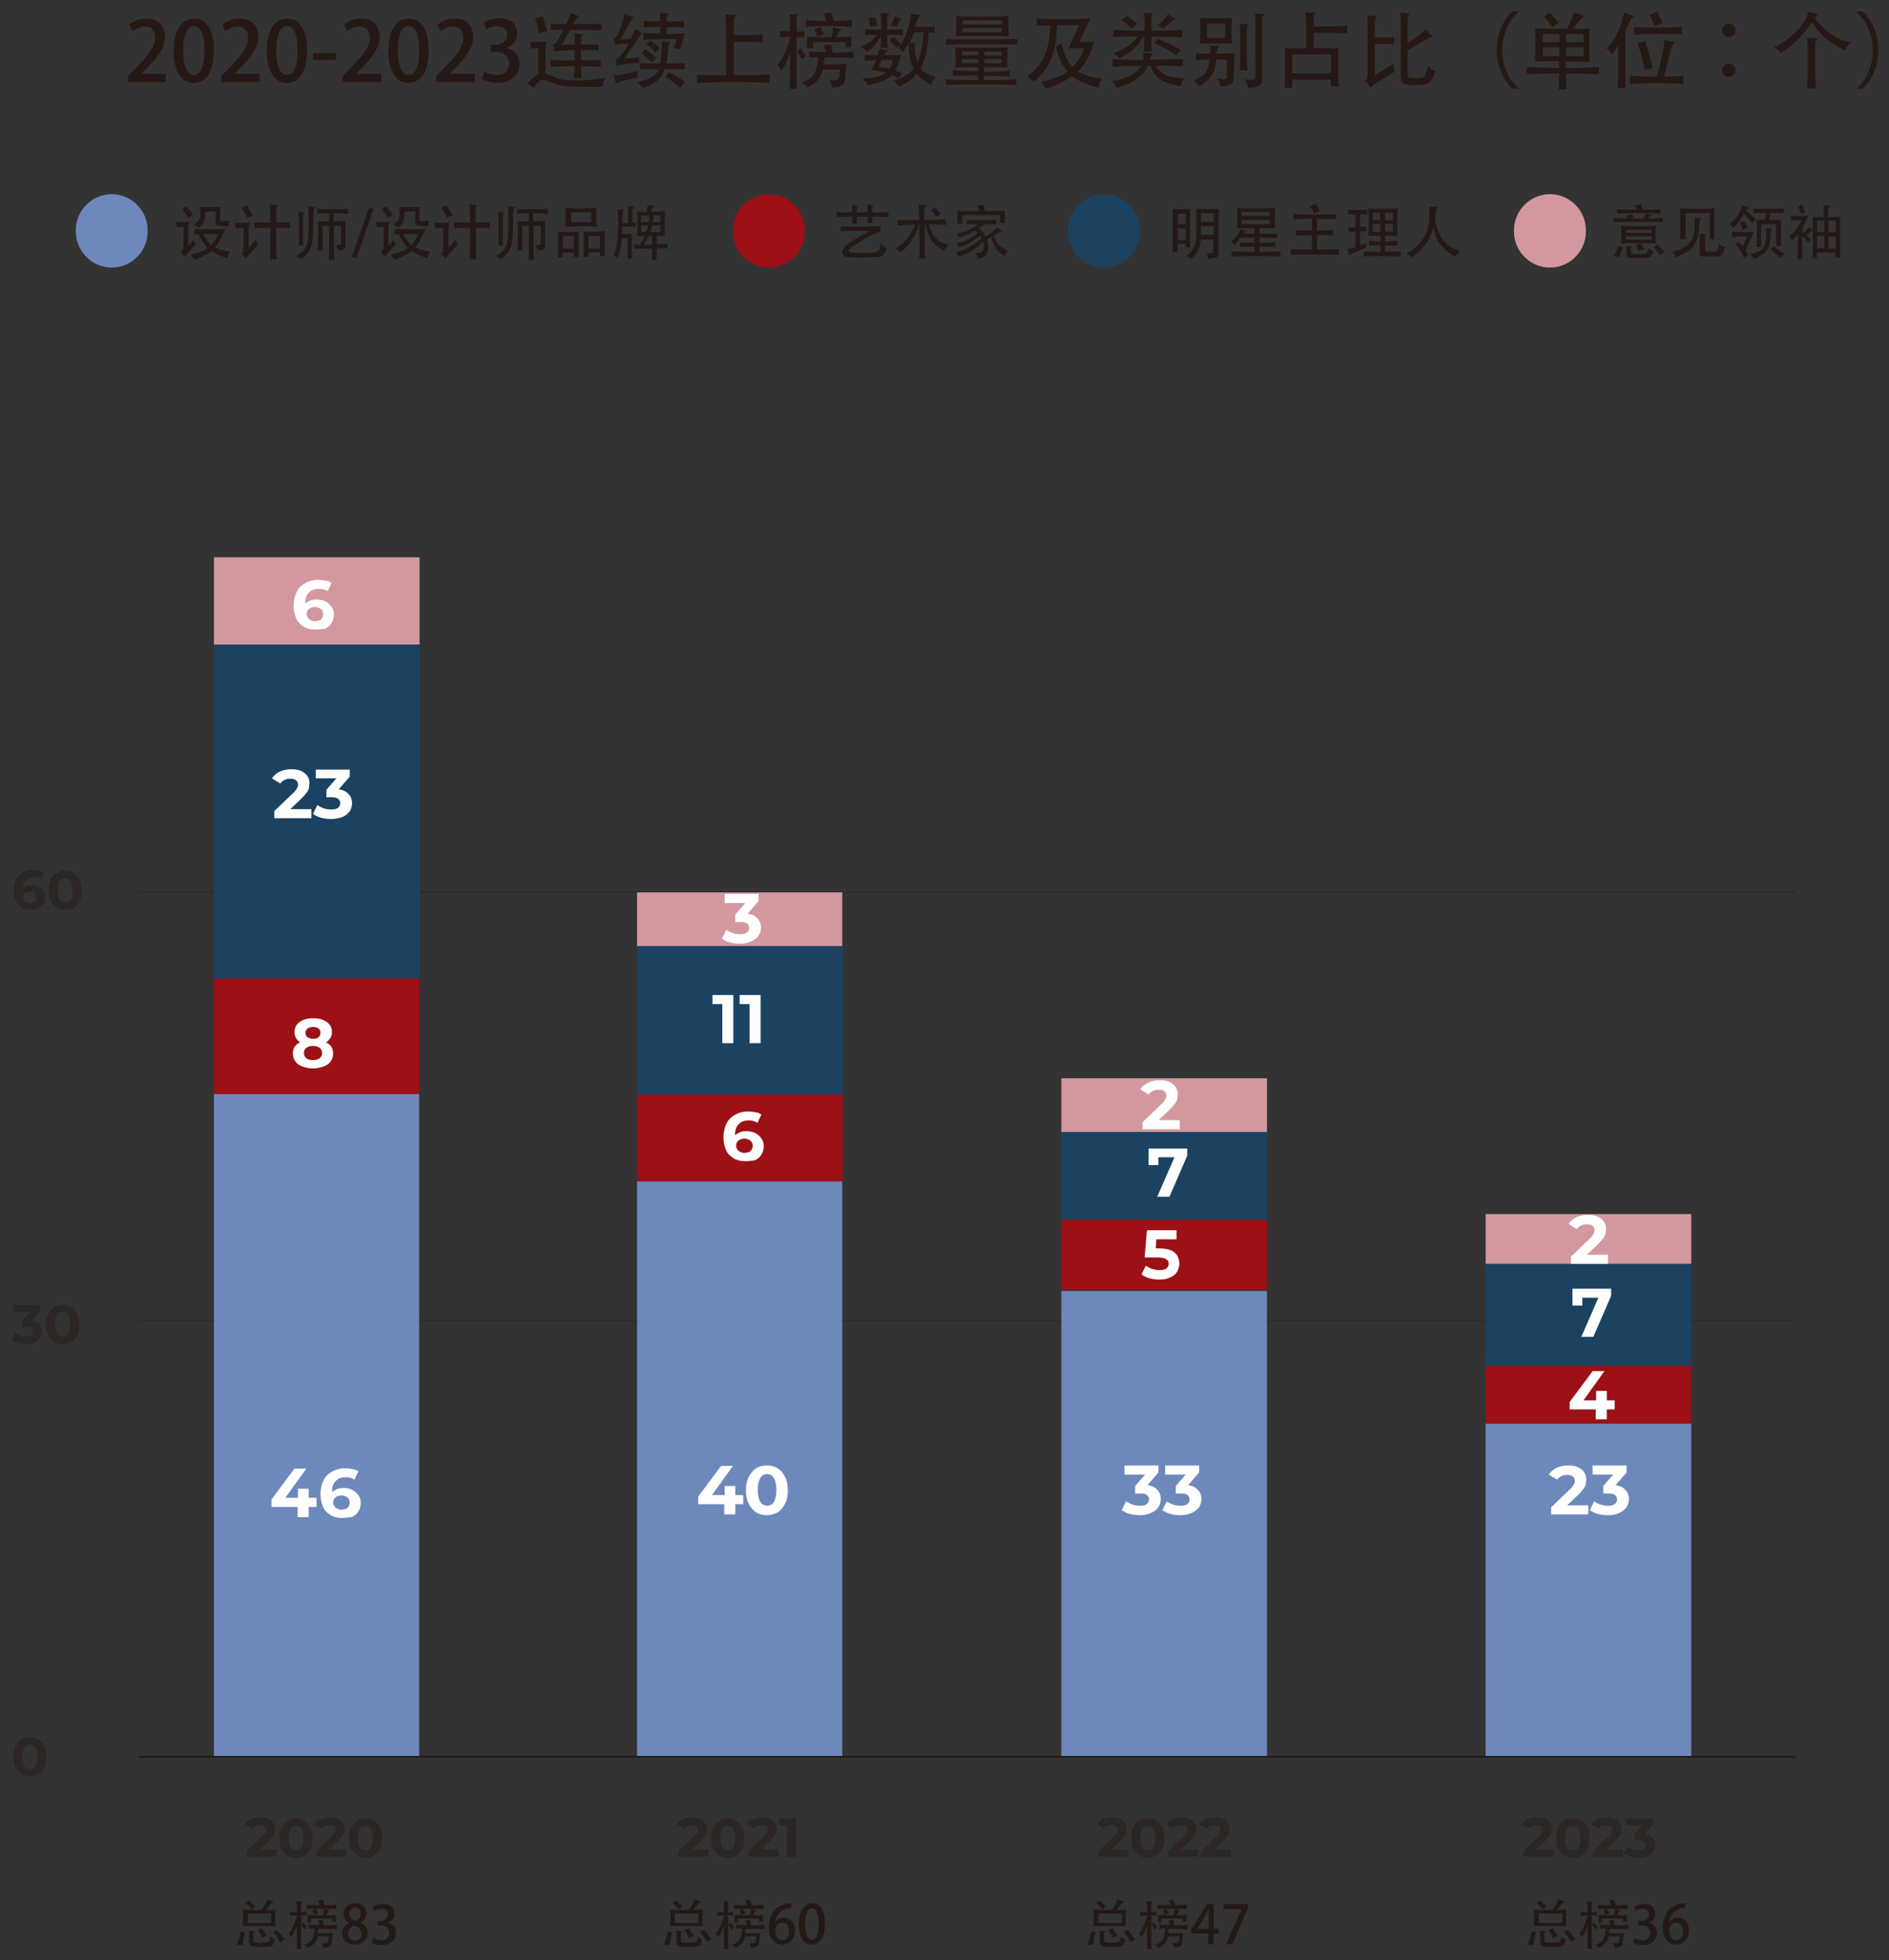 <?xml version="1.0" encoding="utf-8"?>
<!-- Generator: Adobe Illustrator 26.0.0, SVG Export Plug-In . SVG Version: 6.00 Build 0)  -->
<svg version="1.1" id="图层_1" xmlns="http://www.w3.org/2000/svg" xmlns:xlink="http://www.w3.org/1999/xlink" x="0px" y="0px"
	 viewBox="0 0 478.6 496.6" style="enable-background:new 0 0 478.6 496.6;" xml:space="preserve">
<rect x="0" y="0" width="478.6" height="496.6" fill="#333333" stroke="none"/>
<style type="text/css">
	.st0{fill:#251714;}
	.st1{opacity:0.5;}
	.st2{fill:#231816;}
	.st3{opacity:0.3;}
	.st4{fill:none;stroke:#231816;stroke-width:0.443;}
	.st5{fill:#6D89BB;}
	.st6{fill:#9C1016;}
	.st7{fill:#1B4361;}
	.st8{fill:#D3989E;}
	.st9{fill:#FFFFFF;}
</style>
<g>
	<g>
		<g>
			<path class="st0" d="M42,20.8h-9.6v-1.5l1.7-1.7c3.3-3.4,5.2-5.6,5.2-8c0-1.5-0.7-2.9-2.7-2.9c-1.2,0-2.3,0.7-3.1,1.2l-0.7-1.7
				c1-0.8,2.5-1.5,4.3-1.5c3.3,0,4.7,2.2,4.7,4.6c0,2.9-2,5.3-4.7,8.1l-1.3,1.3v0H42V20.8z"/>
			<path class="st0" d="M44,12.9c0-5.2,2-8.2,5.2-8.2c3.3,0,5,3.2,5,8c0,5.4-1.9,8.3-5.2,8.3C45.7,21,44,17.7,44,12.9z M51.8,12.8
				c0-3.8-0.8-6.2-2.7-6.2c-1.6,0-2.7,2.2-2.7,6.2c0,3.9,1,6.2,2.7,6.2C51.1,19,51.8,16.1,51.8,12.8z"/>
			<path class="st0" d="M65.6,20.8H56v-1.5l1.7-1.7c3.3-3.4,5.2-5.6,5.2-8c0-1.5-0.7-2.9-2.7-2.9c-1.2,0-2.3,0.7-3.1,1.2l-0.7-1.7
				c1-0.8,2.5-1.5,4.3-1.5c3.3,0,4.7,2.2,4.7,4.6c0,2.9-2,5.3-4.7,8.1l-1.3,1.3v0h6.4V20.8z"/>
			<path class="st0" d="M67.6,12.9c0-5.2,2-8.2,5.2-8.2c3.3,0,5,3.2,5,8c0,5.4-1.9,8.3-5.2,8.3C69.4,21,67.6,17.7,67.6,12.9z
				 M75.4,12.8c0-3.8-0.8-6.2-2.7-6.2c-1.6,0-2.7,2.2-2.7,6.2c0,3.9,1,6.2,2.7,6.2C74.8,19,75.4,16.1,75.4,12.8z"/>
			<path class="st0" d="M79.3,13.5h5.8v1.7h-5.8V13.5z"/>
			<path class="st0" d="M96.4,20.8h-9.6v-1.5l1.7-1.7c3.3-3.4,5.2-5.6,5.2-8c0-1.5-0.7-2.9-2.7-2.9c-1.2,0-2.3,0.7-3.1,1.2l-0.7-1.7
				c1-0.8,2.5-1.5,4.3-1.5c3.3,0,4.7,2.2,4.7,4.6c0,2.9-2,5.3-4.7,8.1l-1.3,1.3v0h6.4V20.8z"/>
			<path class="st0" d="M98.4,12.9c0-5.2,2-8.2,5.2-8.2c3.3,0,5,3.2,5,8c0,5.4-1.9,8.3-5.2,8.3C100.2,21,98.4,17.7,98.4,12.9z
				 M106.2,12.8c0-3.8-0.8-6.2-2.7-6.2c-1.6,0-2.7,2.2-2.7,6.2c0,3.9,1,6.2,2.7,6.2C105.6,19,106.2,16.1,106.2,12.8z"/>
			<path class="st0" d="M120.1,20.8h-9.6v-1.5l1.7-1.7c3.3-3.4,5.2-5.6,5.2-8c0-1.5-0.7-2.9-2.7-2.9c-1.2,0-2.3,0.7-3.1,1.2
				l-0.7-1.7c1-0.8,2.5-1.5,4.3-1.5c3.3,0,4.7,2.2,4.7,4.6c0,2.9-2,5.3-4.7,8.1l-1.3,1.3v0h6.4V20.8z"/>
			<path class="st0" d="M128.3,12.2c1.8,0.3,3.3,1.8,3.3,4c0,2.6-2,4.8-5.6,4.8c-1.6,0-3.1-0.5-3.9-1l0.6-1.9
				c0.6,0.4,1.8,0.9,3.1,0.9c2.3,0,3.2-1.5,3.2-2.9c0-2-1.7-3-3.6-3h-1.1v-1.7h1c1.4,0,3.2-0.8,3.2-2.6c0-1.2-0.8-2.2-2.5-2.2
				c-1.1,0-2.2,0.5-2.8,0.9l-0.6-1.7c0.8-0.6,2.3-1.2,4-1.2c3,0,4.4,1.8,4.4,3.8C131.1,10.1,130.1,11.5,128.3,12.2L128.3,12.2z"/>
			<path class="st0" d="M136.5,12.2c-1.2,0-1.6,0-2.1,0.1v-1.8c0.7,0.1,1.4,0.1,2,0.1c0.8,0,1.5,0,2-0.1c-0.1,0.8-0.2,2.1-0.2,2.5
				v5.7c0.9,0.2,2,0.7,2.9,1.1c1.3,0.7,6.8,0.8,12.2,0c-0.5,1-0.6,1.5-0.7,2.2c-9.3,0.1-10.3,0-13.2-1.2c-1.6-0.7-2.3-0.7-2.9-0.1
				c-0.6,0.5-1,1.2-1.3,1.6c-0.5-0.5-1-0.8-1.6-1.2c1-1,2.1-1.9,2.8-2.4V12.2z M136.5,8.4c-0.1-1.3-0.5-2.8-1-3.8l2-0.5
				c0.4,1.1,0.8,2.5,1.2,3.8L136.5,8.4z M142.4,11.3h3.2c0-1.8,0-2.4-0.1-2.9c0.7,0.2,1.2,0.2,1.9,0.2c0.5,0,0.5,0.1,0.1,0.4
				c-0.2,0.1-0.3,0.5-0.3,1.3v1c2.1,0,3.5,0,4.4-0.1v1.6c-0.9-0.1-2.3-0.1-4.4-0.1v2.6c2.2,0,3.7-0.1,5-0.1v1.7
				c-1.3-0.1-2.8-0.1-5-0.1c0,0.9,0,1.8,0.1,3h-1.9c0.1-1.3,0.2-2.1,0.2-3c-2.8,0-4.5,0-6.1,0.1v-1.7c1.6,0.1,3.3,0.1,6.1,0.1v-2.6
				c-2.4,0-4.2,0.2-5.2,0.3c0-0.5-0.1-1.2-0.4-1.7c0.8-0.1,1.1-0.4,2.8-3.8c-1.3,0-2.4,0.1-3.3,0.1V6c1.1,0.1,2.4,0.1,4,0.1
				c0.6-1.3,0.9-2.1,1.1-2.8c0.7,0.3,1.4,0.6,1.9,0.7c0.3,0,0.3,0.2,0,0.3c-0.3,0.2-0.8,0.9-1.3,1.8h1.9c2.1,0,3.7,0,5.3-0.1v1.7
				c-1.6-0.1-3.2-0.1-5.3-0.1h-2.7L142.4,11.3z"/>
			<path class="st0" d="M161.6,19.7c-2.9,0.5-4.6,0.9-5.6,1.5c0-0.6-0.2-1.4-0.6-2.1c1.2,0,2.4-0.2,6.3-1.1
				C161.5,18.4,161.5,19.2,161.6,19.7z M157.5,11.1c-0.4,0-1.1,0.2-1.5,0.4c-0.1-0.5-0.3-1-0.6-1.5c0.8-0.5,1.8-2,2.9-6.5
				c0.7,0.3,1.4,0.6,2,0.8c0.4,0.1,0.4,0.3,0.1,0.4c-0.3,0.1-0.5,0.4-3.2,5.3l2.6-0.2c0.6-1.1,0.9-1.8,1.2-2.5
				c0.5,0.4,1.2,0.9,1.5,1c0.3,0.1,0.3,0.3,0,0.4c-0.2,0-0.4,0.3-4.3,6.2c1.5-0.1,2.2-0.2,3.9-0.4c-0.2,0.5-0.2,0.9-0.2,1.4
				l-3.2,0.3c-0.8,0.1-2,0.3-2.4,0.5c0-0.5-0.2-1.1-0.4-1.5c0.6-0.3,1.9-1.4,3.4-4.1L157.5,11.1z M162.8,22.3
				c-0.3-0.5-0.7-1-1.3-1.5c3-0.6,4.8-1.7,5.5-3.3c-2,0-3.6,0.1-4.8,0.1V16c1.2,0.1,3,0.1,5.1,0.1c0.2-1.3,0.4-3.3,0.4-5.6
				c0.6,0.1,1.3,0.1,1.8,0.1c0.2,0,0.3,0.1,0.1,0.4c-0.1,0.1-0.3,0.9-0.3,1.3c-0.2,2.3-0.3,3-0.5,3.8c1.9,0,3.7-0.1,4.7-0.1v1.6
				c-1.1-0.1-3.1-0.1-5.1-0.1C167.8,19.9,166.1,21.2,162.8,22.3z M165.1,15.8c-0.5-0.6-1.8-1.8-2.5-2.3l0.9-1
				c0.9,0.6,2.1,1.6,2.7,2.2L165.1,15.8z M167.3,6.8c-1.7,0-3.2,0.1-4.2,0.1V5.3c1.1,0.1,2.4,0.1,4.2,0.1c0-1-0.1-1.7-0.1-2.1
				c0.5,0.1,1.3,0.1,1.9,0.1c0.3,0,0.4,0.2,0.1,0.4c-0.1,0.1-0.3,0.7-0.3,1v0.7c1.9,0,3.3-0.1,4.4-0.1v1.6c-1.1-0.1-2.6-0.1-4.4-0.1
				v1.7c2.6,0,3.6,0,4.7-0.2l-1.3,4.1l-1.6-0.4l0.8-2.2h-3.3c-1.9,0-3.7,0.1-5.2,0.2V8.3c1,0.1,2,0.2,4.3,0.2V6.8z M166.1,13.3
				c-0.7-0.8-1.4-1.5-2.3-2.1l0.9-1c0.9,0.6,1.7,1.3,2.5,1.9L166.1,13.3z M172.3,22.3c-1-1-2.3-2-3.7-2.8l0.8-1.2
				c2,1,3.1,1.7,4.1,2.4L172.3,22.3z"/>
			<path class="st0" d="M195,18.8V21c-2.3-0.1-5-0.2-9.2-0.2c-4.2,0-7,0.1-9.2,0.2v-2.1c1.9,0.1,4.2,0.2,7.4,0.2V8.9
				c0-3.4-0.1-4.7-0.2-5.3c0.7,0.1,1.6,0.2,2.4,0.2c0.4,0,0.4,0.2,0.1,0.4c-0.2,0.2-0.4,1-0.4,1.9v2.8h2.8c1.9,0,3.3-0.1,4.5-0.2
				v2.1c-1.1-0.1-2.6-0.2-4.5-0.2h-2.8v8.4C190,19.1,192.7,19,195,18.8z"/>
			<path class="st0" d="M198,17.9c-0.4-0.6-0.7-0.9-1.1-1.4c1-1,2.5-3.7,3.3-6.8V9.3c-1.1,0-1.9,0-2.6,0.1V7.8
				c0.7,0.1,1.5,0.1,2.6,0.1V6.5c0-1.3,0-2-0.2-2.9c0.7,0.1,1.3,0.1,1.8,0.1c0.4,0,0.4,0.1,0.1,0.4c-0.1,0.1-0.1,0.8-0.1,1.1V8
				c0.8,0,1.5,0,2-0.1v1.6c-0.5-0.1-1.2-0.1-2-0.1v9.1c0,1.1,0.1,2.6,0.1,4h-1.8c0-1.4,0.1-2.9,0.1-4v-5.3
				C199.5,15.5,199,16.5,198,17.9z M203.1,15c-0.4-0.7-0.7-1.4-1.2-2l0.9-0.8c0.6,0.7,0.8,1.1,1.4,1.9L203.1,15z M208.6,11.5
				l1.9-0.3c0.2,0.7,0.3,1.2,0.5,2.1c2.4,0,4-0.1,5.3-0.2v1.6c-1.3-0.1-4.8-0.1-7.4-0.2c0,0.7-0.1,1.3-0.2,1.8h2.4
				c1.7,0,2.7,0,3.4-0.1c-0.3,3.2-0.4,4.2-0.6,4.7c-0.4,0.8-0.7,1-3,1.3c-0.1-0.5-0.3-1.2-0.7-1.9c2.3,0.2,2.5,0.1,2.6-2.7h-4.4
				c-0.5,2.2-1.2,3.1-3.8,4.6c-0.3-0.4-0.8-0.9-1.4-1.3c2-0.7,3.1-1.7,3.6-3.5c0.3-1.1,0.4-1.6,0.5-2.9c-0.7,0-1.5,0.1-2.3,0.1v-1.6
				c1,0.1,2.4,0.2,4.3,0.2C209.1,12.6,208.9,12.1,208.6,11.5z M208.7,3.5l1.8-0.4c0.3,0.8,0.5,1.4,0.7,2.2c2.3,0,3.4-0.1,4.6-0.2
				v1.7c-1.4-0.1-3.2-0.2-5.8-0.2c-2.7,0-4.4,0.1-5.8,0.2V5.1c1.3,0.1,2.9,0.2,5.2,0.2C209.2,4.7,209,4.2,208.7,3.5z M215.7,9.3V12
				h-1.5v-1.3h-8.2v1.5h-1.5V9.3c1,0.1,3.5,0.1,6.1,0.2c0.4-1.2,0.4-1.7,0.5-2.6c0.8,0.3,1.2,0.4,1.7,0.4c0.3,0,0.4,0.3,0.1,0.4
				c-0.2,0.1-0.3,0.3-1.1,1.7C213.2,9.4,214.7,9.3,215.7,9.3z M207.1,9.3c-0.2-0.7-0.5-1.3-0.8-1.8l1.6-0.6c0.2,0.6,0.5,1.1,0.9,1.7
				L207.1,9.3z"/>
			<path class="st0" d="M219.2,8.9V7.4c1.1,0.1,2.4,0.1,4.1,0.1v-2c0-0.8-0.1-1.5-0.2-2.2c0.6,0.1,1.2,0.1,1.9,0.1
				c0.4,0,0.4,0.3,0.1,0.4c-0.3,0.1-0.3,0.2-0.3,0.6v3.1c1.6,0,3.1-0.1,3.9-0.1v1.5c-0.8,0-2.3-0.1-3.9-0.1c0,1.3,0,2.3,0.1,3.3
				h-1.8c0.1-1,0.1-1.9,0.1-3.1c-1,2-1.8,2.9-3.6,4.2c-0.3-0.5-0.8-0.9-1.6-1.3c1.7-0.5,3.2-1.8,4.2-3.1C221,8.8,220,8.8,219.2,8.9z
				 M228.6,18.6c-0.4,0.5-0.7,0.8-0.9,1.3c-0.5-0.3-1.1-0.6-1.7-0.9c-1.2,1.3-3,1.9-6.1,2.6c-0.3-0.5-0.9-1.3-1.4-1.7
				c2.6-0.1,4.6-0.4,6-1.5c-1.1-0.3-2.3-0.5-3.7-0.7c0.5-0.9,0.9-1.7,1.2-2.5c-1.3,0-2.2,0.1-2.9,0.2v-1.5c0.7,0.1,1.9,0.1,3.3,0.1
				c0.2-0.5,0.3-1.1,0.5-1.7c0.6,0.3,1.1,0.4,1.7,0.4c0.5,0,0.5,0.1,0.1,0.4c-0.3,0.2-0.4,0.4-0.7,0.9h2.8c0.6,0,1,0,1.5-0.1
				c-0.5,1.7-0.9,3-1.5,4C227.4,18.1,228,18.3,228.6,18.6z M220.4,6.7c0-0.7-0.1-1.3-0.3-2.1l1.7-0.2c0.2,0.7,0.3,1.5,0.4,2.1
				L220.4,6.7z M222.6,16.9c1.1,0.2,2,0.3,2.8,0.5c0.4-0.6,0.7-1.3,0.8-2.2h-2.8L222.6,16.9z M227.2,12.2c-0.5-0.7-1.2-1.3-1.9-2
				l1.1-0.8c0.8,0.7,1.3,1.2,1.9,1.8L227.2,12.2z M227.1,6.8c-0.3-0.1-0.8-0.2-1.5-0.2c0.5-0.7,0.7-1.3,1-2.4
				c0.6,0.2,1.3,0.4,1.7,0.4c0.3,0,0.3,0.2,0,0.3C228.1,5,227.8,5.6,227.1,6.8z M227.7,21.9c-0.3-0.4-0.7-1-1.3-1.5
				c1.8-0.4,4-1.6,5.1-3c-0.9-1.6-1.2-3.5-1.3-6.4c-0.5,0.8-1,1.6-1.5,2.2c-0.3-0.5-0.7-0.9-1-1.1c1.7-2.3,2.9-5.7,3.1-8.7
				c0.6,0.2,1.6,0.4,2.1,0.4c0.3,0,0.4,0.2-0.1,0.5c-0.1,0.1-0.3,0.4-1,2.5h2.4c1.2,0,2.1-0.1,2.6-0.2v1.7c-0.3,0-0.8-0.1-1.5-0.1
				c-0.3,4.6-1,7.3-2.1,9.2c0.8,0.9,1.9,1.5,3.9,2.1c-0.7,0.7-1,1.3-1.2,2c-2-1.2-2.9-1.9-3.7-2.8C231.5,19.9,230,20.9,227.7,21.9z
				 M234,8.2h-2.4c-0.3,0.9-0.7,1.8-1.2,2.7l1.3,0c0,2.1,0.3,3.8,0.8,5C233.2,14,233.8,11.6,234,8.2z"/>
			<path class="st0" d="M248.8,11.2c-4.1,0-6.9,0-9.1,0.2V9.9c2.3,0.1,4.9,0.1,9.1,0.1c4,0,6.8,0,9-0.1v1.4
				C255.6,11.2,252.8,11.2,248.8,11.2z M249.4,20.3c3.6,0,6.1,0,8.1-0.2v1.4c-2.2-0.1-4.9-0.1-8.9-0.1c-4,0-6.8,0-8.9,0.1v-1.4
				c2,0.1,4.5,0.2,8.1,0.2v-1.2c-2.8,0-4.8,0.1-6.4,0.2v-1.5c1.7,0.1,3.6,0.2,6.4,0.3V17c-3.5,0-4.7,0-5.8,0.1
				c0.1-0.8,0.1-1.7,0.1-2.6c0-0.9,0-1.8-0.1-2.5c0.8,0.1,1.6,0.1,6.7,0.1c5,0,5.9-0.1,6.6-0.1c0,0.8-0.1,1.7-0.1,2.5
				c0,0.8,0,1.7,0.1,2.6c-0.9,0-1.7-0.1-6-0.1v1.2c2.9,0,4.9-0.1,6.5-0.3v1.5c-1.6-0.1-3.5-0.2-6.5-0.2V20.3z M248.9,9.1
				c-5.2,0-6.1,0-6.7,0.1c0.1-0.9,0.1-1.7,0.1-2.6c0-0.9,0-1.7-0.1-2.5c0.8,0.1,1.6,0.1,6.7,0.1c5,0,5.9-0.1,6.6-0.1
				c0,0.8,0,1.6,0,2.5c0,0.8,0,1.7,0.1,2.6C254.9,9.2,254,9.1,248.9,9.1z M247.9,13h-4.2v1h4.2V13z M247.9,15h-4.2v1h4.2V15z
				 M253.9,6.2v-1h-10v1H253.9z M243.8,7.1v1.1h10V7.1H243.8z M249.4,14.1h4.4v-1h-4.4V14.1z M249.4,16h4.4v-1h-4.4V16z"/>
			<path class="st0" d="M262,20.7c-0.4-0.4-1.1-0.9-1.8-1.3c4-2.8,5.7-6.5,5.9-13c-1.2,0-2.4,0.1-3.4,0.1V4.7
				c2.1,0.1,2.9,0.1,6.4,0.1c5.4,0,6.3,0,7.2-0.2l-2.9,6h1.9c0.9,0,1.6,0,2-0.1c-1.4,4-2.4,6-4.3,7.6c1.7,1,4.7,1.8,6.3,1.8
				c-0.5,0.7-0.8,1.3-1,2.3c-1.9-0.4-4.9-1.5-6.7-2.9c-2.1,1.5-4.5,2.6-6.8,3.2c-0.2-0.6-0.5-1.3-1-1.8c2.6-0.5,4.9-1.3,6.7-2.5
				c-1.5-1.7-2.4-3.9-3-6.4L269,11c0.5,2.5,1.4,4.6,2.7,6c1.4-1.3,2.4-2.9,2.9-4.8h-1.5c-0.9,0-1.7,0-2.4,0.1l2.7-5.9h-5.6
				C267.5,13.6,266.3,16.7,262,20.7z"/>
			<path class="st0" d="M300,19.8c-0.5,0.8-0.7,1.4-0.8,2c-4.9-0.7-6.5-2-7.7-5.1h-0.7c-0.3,0.7-0.7,1.3-1,1.7
				c-1.3,1.5-3.4,2.9-6.9,3.9c-0.2-0.6-0.5-1.1-1.1-1.8c1.7-0.1,4.1-0.9,5.4-1.8c1-0.7,1.5-1.3,1.9-2c-3.1,0-5.4,0.1-7.2,0.2V15
				c1.9,0.1,4.4,0.2,7.7,0.2c0.1-0.5,0.1-1.4,0.1-1.9c0.6,0.1,1.4,0.2,2.1,0.2c0.3,0,0.4,0.2,0.2,0.3c-0.2,0.1-0.6,0.8-0.8,1.3
				c3.7,0,6.4-0.1,8.5-0.2v1.9c-1.8-0.1-4-0.2-7-0.2C294.4,19,295.9,19.7,300,19.8z M283.6,14.8c-0.3-0.4-0.8-0.9-1.5-1.3
				c2.7-1,4.7-2.3,6.2-4.3c-2.6,0-4.6,0.1-6.2,0.2V7.6c1.9,0.1,4.4,0.2,7.9,0.2V5.7c0-0.8-0.1-1.8-0.2-2.5c0.7,0.1,1.3,0.2,2,0.2
				c0.4,0,0.5,0.1,0.1,0.4c-0.2,0.2-0.2,0.4-0.2,0.6v3.4c3.4,0,6-0.1,7.9-0.2v1.9c-1.9-0.1-4.5-0.2-7.9-0.2c0,1.5,0,2.5,0.1,3.8h-2
				c0.1-1.3,0.1-2.4,0.1-3.8h-0.3C288,12.1,286.3,13.4,283.6,14.8z M286.7,7.2c-0.8-0.8-1.6-1.4-2.6-2.2l1.4-1c1,0.7,1.8,1.3,2.7,2
				L286.7,7.2z M297.9,14c-1.4-1.1-3.3-2.2-5.5-3.1l1.1-1c2.1,0.8,3.7,1.6,5.6,2.7L297.9,14z M294.7,7.3c-0.4-0.3-0.8-0.6-1.4-0.8
				c1.2-1.1,1.9-1.8,2.6-2.9c0.6,0.4,1.2,0.8,1.7,1c0.4,0.2,0.4,0.3,0,0.4C297.3,5.1,296.9,5.3,294.7,7.3z"/>
			<path class="st0" d="M303,15.2v-1.7c0.9,0.1,1.6,0.1,3.6,0.1c0.1-0.9,0.1-1.6,0-2.1c0.7,0.2,1.5,0.2,2,0.2c0.3,0,0.3,0.1,0.1,0.3
				c-0.2,0.2-0.3,0.5-0.4,1.6c2.8,0,3.6-0.1,4.5-0.1l-0.3,6.7c0,0.9-0.7,1.6-3.3,1.7c-0.1-0.7-0.3-1.2-0.8-2.1
				c2.1,0.5,2.4,0.3,2.4-0.8l0.1-3.9h-2.7c-0.4,3.6-1.3,4.8-4.3,6.8c-0.2-0.3-0.8-0.9-1.6-1.5c3-1,3.9-2.6,4.2-5.3
				C304.5,15.1,303.8,15.2,303,15.2z M308.1,11c-2.1,0-3.1,0-4.1,0.1c0.1-0.8,0.1-2,0.1-3.3s0-2.5-0.1-3.3c1.1,0.1,2,0.1,4.1,0.1
				c2.1,0,2.9,0,4-0.1c-0.1,0.8-0.1,2.1-0.1,3.3s0,2.4,0.1,3.3C311,11,310.2,11,308.1,11z M310.4,6h-4.6v3.6h4.6V6z M315.9,7.5v7.8
				c0,0.6,0.1,1.7,0.2,2.5h-2c0.1-0.7,0.1-1.9,0.1-2.5V8.1c0-1-0.1-1.8-0.2-2.1c0.7,0.1,1.3,0.1,2,0.1c0.4,0,0.5,0.1,0.1,0.3
				C316,6.5,315.9,6.8,315.9,7.5z M319.8,4.7v15.3c0,1.5-0.4,1.9-3.5,2.4c-0.1-0.7-0.4-1.6-1.1-2.3c2.4,0.3,2.9,0.1,2.9-0.7V6.9
				c0-1.6,0-2.9-0.1-3.5c0.6,0.1,1.1,0.2,1.9,0.1c0.4,0,0.5,0.2,0.2,0.4C319.8,4.2,319.8,4.3,319.8,4.7z"/>
			<path class="st0" d="M327.4,22.2h-2c0.1-1,0.2-2.6,0.2-4v-2.9c0-1.4-0.1-2.5-0.1-3.2c0.8,0.1,1.7,0.1,5.4,0.1V6.2
				c0-1.2-0.1-2.4-0.2-3.1c0.7,0.1,1.5,0.1,2.3,0.1c0.3,0,0.4,0.2,0.1,0.3c-0.2,0.1-0.3,0.5-0.3,1.2v2h4.4c1.9,0,3.2-0.1,4.1-0.2v2
				c-0.8-0.1-2.1-0.2-4.1-0.2h-4.4v3.9c4.5,0,5.6,0,6.3-0.1c-0.1,0.8-0.1,2.2-0.1,3.2v2.7c0,1.2,0.1,3,0.2,3.9h-2v-1.7h-9.8V22.2z
				 M337.2,13.8h-9.8v4.8h9.8V13.8z"/>
			<path class="st0" d="M348.3,19.2l4.8-3.1c-0.1,0.7,0,1.5,0.3,2l-4.3,2.7c-0.9,0.5-1.5,1-1.9,1.4c-0.4-0.8-0.8-1.3-1.3-1.7
				c0.5-0.4,0.6-0.7,0.6-1.7V7.4c0-2,0-2.8-0.1-3.5c0.7,0.1,1.4,0.1,2,0.1c0.3,0,0.4,0.1,0.2,0.4c-0.2,0.3-0.3,0.9-0.3,2.1v3
				c2.1,0,3.5,0,4.9-0.1v1.8c-1.4-0.1-2.7-0.1-4.9-0.1V19.2z M356.6,18.8c0,0.9,0.2,1,2.3,1c2,0,2.1-0.1,2.9-3.1
				c0.5,0.7,1.2,1.1,1.9,1.3c-1.1,3.2-1.7,3.6-5.3,3.6c-3.3,0-3.5-0.4-3.5-2.8V6.2c0-1.5,0-2.4-0.1-3c0.7,0.1,1.6,0.2,2.1,0.1
				c0.4,0,0.4,0.1,0.1,0.4c-0.3,0.4-0.4,0.8-0.4,1.8V11c1.9-1.2,3.7-2.7,4.7-3.6c0.4,0.7,1,1.3,1.5,1.6c0.3,0.2,0.2,0.3-0.2,0.4
				c-0.4,0.1-3.1,1.6-6,3.4V18.8z"/>
			<path class="st0" d="M384.8,3c-2.3,1.9-4.2,5.5-4.2,9.7c0,4.3,1.9,7.9,4.2,9.7v0.1h-1.6c-2.1-1.9-4-5.5-4-9.8
				c0-4.3,1.8-7.9,4-9.8h1.6V3z"/>
			<path class="st0" d="M405.1,17v1.8c-2.1-0.1-4.6-0.2-8.3-0.2c0,1.5,0,2.8,0.1,4h-2c0.1-1.3,0.1-2.5,0.1-4c-3.7,0-6.2,0.1-8.2,0.2
				V17c2,0.1,4.6,0.2,8.2,0.2v-1.7c-2.9,0-4.8,0-6.1,0c0.1-0.5,0.1-1,0.1-1.7V9c0-0.7,0-1.3-0.1-1.8c1.6,0.1,4.5,0.1,8.1,0.1
				c1.1-2.1,1.6-3.3,1.8-4.2c0.7,0.4,1.6,0.7,2.2,0.8c0.4,0.1,0.4,0.4,0.1,0.5c-0.3,0.1-0.8,0.5-2.5,2.9c1.8,0,3.1,0,4.1-0.1
				c0,0.5,0,1.1,0,1.8v4.9c0,0.8,0,1.3,0.1,1.8c-1.3-0.1-3.2-0.1-6.1-0.1v1.7C400.5,17.2,403,17.1,405.1,17z M395.1,8.6h-4.2v2.1
				h4.2V8.6z M395.1,12h-4.2v2.2h4.2V12z M393.3,6.9c-0.6-0.9-1.3-1.8-2.1-2.7l1.4-1c0.7,0.8,1.5,1.7,2.4,2.5L393.3,6.9z
				 M396.8,10.7h4.4V8.6h-4.4V10.7z M396.8,14.2h4.4V12h-4.4V14.2z"/>
			<path class="st0" d="M408.3,13.9c-0.3-0.7-0.7-1.3-1.3-1.7c1.1-0.9,2.5-2.8,3.3-5c0.5-1.3,1-2.9,1.2-4c0.7,0.3,1.6,0.6,2.1,0.7
				c0.4,0.1,0.5,0.3,0,0.5c-0.2,0.1-0.6,0.8-1.8,3.5v14.4h-2c0.1-1.2,0.2-3,0.2-4.5v-6.4C409.6,12.3,409,13.1,408.3,13.9z
				 M421.8,10.1c0.7,0.2,1.9,0.5,2.3,0.5c0.3,0,0.3,0.1,0,0.3c-0.3,0.3-0.7,1.1-2.5,8.5c2.5,0,3.8-0.1,4.9-0.2v2.1
				c-1.2-0.1-2.6-0.2-6.8-0.2c-4.2,0-5.6,0.1-6.7,0.2v-2.1c1.2,0.1,2.4,0.2,5.1,0.2h1.7C420.7,16.1,421.5,12.4,421.8,10.1z M420,8.6
				c-3.6,0-5,0.1-6,0.2v-2c1.1,0.1,2.5,0.2,6,0.2c3.6,0,5-0.1,6.1-0.2v2C425,8.6,423.6,8.6,420,8.6z M416.7,17.7
				c-0.4-2-1-4.5-1.8-6.8l1.9-0.5c0.7,2.2,1.4,4.6,1.9,6.8L416.7,17.7z M419.2,6.6c-0.3-0.9-0.7-2-1.3-2.8l2-0.8
				c0.3,0.8,0.9,1.8,1.4,2.8L419.2,6.6z"/>
			<path class="st0" d="M439.7,7.7c0,0.9-0.8,1.7-1.7,1.7c-0.9,0-1.7-0.8-1.7-1.7S437.1,6,438,6C439,6,439.7,6.8,439.7,7.7z
				 M439.7,17.8c0,0.9-0.8,1.7-1.7,1.7c-0.9,0-1.7-0.8-1.7-1.7s0.8-1.7,1.7-1.7C439,16.1,439.7,16.9,439.7,17.8z"/>
			<path class="st0" d="M451.1,13.5c-0.4-0.7-0.9-1.2-1.6-1.5c2.8-1.4,4.7-2.9,6.7-5.3c1.2-1.4,1.7-2.4,1.9-3.8
				c0.6,0.3,1.8,0.5,2.1,0.5c0.5,0,0.5,0.3,0.2,0.5c-0.1,0.1-0.4,0.4-0.6,0.7c0.8,1.2,2.3,2.6,3.5,3.6c1.3,1,2.8,2,5.6,2.5
				c-0.7,0.6-1.1,1.2-1.5,2.1c-2.5-1.3-4-2.4-5.3-3.5c-1-0.8-2.2-2.4-3-3.7C457,8.9,453.7,11.9,451.1,13.5z M460.2,10.2
				c-0.2,0.1-0.3,0.5-0.3,1.5v6.9c0,0.9,0.1,2.6,0.2,3.8h-2.3c0.1-1,0.2-2.8,0.2-3.8v-5.9c0-1.5-0.1-2.7-0.2-3.2
				c0.8,0.1,1.5,0.2,2.2,0.2C460.6,9.8,460.6,10,460.2,10.2z"/>
			<path class="st0" d="M470.3,22.5c2.3-1.9,4.2-5.5,4.2-9.7c0-4.3-1.9-7.9-4.2-9.7V2.9h1.6c2.2,1.9,4,5.5,4,9.8
				c0,4.3-1.8,7.9-4,9.8h-1.6V22.5z"/>
		</g>
	</g>
	<g>
		<g>
			<g>
				<g class="st1">
					<g>
						<g>
							<path class="st2" d="M62.5,470.5v-1.5l3.8-3.6c0.3-0.3,0.5-0.5,0.7-0.7c0.1-0.2,0.2-0.4,0.3-0.6c0.1-0.2,0.1-0.3,0.1-0.5
								c0-0.4-0.1-0.7-0.4-0.9c-0.3-0.2-0.7-0.3-1.2-0.3c-0.4,0-0.8,0.1-1.1,0.2c-0.3,0.2-0.6,0.4-0.9,0.7l-1.7-1.1
								c0.4-0.6,0.9-1,1.6-1.3c0.7-0.3,1.4-0.5,2.3-0.5c0.7,0,1.4,0.1,1.9,0.4c0.5,0.2,1,0.6,1.3,1c0.3,0.4,0.5,0.9,0.5,1.5
								c0,0.3,0,0.6-0.1,0.9c-0.1,0.3-0.2,0.6-0.5,1c-0.2,0.3-0.6,0.7-1,1.2l-3.1,3l-0.4-0.8h5.5v1.8H62.5z"/>
							<path class="st2" d="M75,470.7c-0.8,0-1.5-0.2-2.2-0.6c-0.6-0.4-1.1-1-1.5-1.7c-0.4-0.8-0.5-1.7-0.5-2.7c0-1.1,0.2-2,0.5-2.7
								c0.4-0.8,0.9-1.3,1.5-1.7c0.6-0.4,1.4-0.6,2.2-0.6c0.8,0,1.5,0.2,2.2,0.6c0.6,0.4,1.1,1,1.5,1.7c0.4,0.8,0.5,1.7,0.5,2.7
								c0,1.1-0.2,2-0.5,2.7c-0.4,0.8-0.9,1.3-1.5,1.7S75.8,470.7,75,470.7z M75,468.8c0.4,0,0.7-0.1,1-0.3c0.3-0.2,0.5-0.6,0.7-1
								s0.2-1.1,0.2-1.8c0-0.7-0.1-1.3-0.2-1.8c-0.2-0.5-0.4-0.8-0.7-1s-0.6-0.3-1-0.3c-0.4,0-0.7,0.1-1,0.3c-0.3,0.2-0.5,0.6-0.7,1
								c-0.2,0.5-0.2,1.1-0.2,1.8c0,0.7,0.1,1.3,0.2,1.8c0.2,0.5,0.4,0.8,0.7,1C74.3,468.7,74.6,468.8,75,468.8z"/>
							<path class="st2" d="M80.1,470.5v-1.5l3.8-3.6c0.3-0.3,0.5-0.5,0.7-0.7c0.1-0.2,0.2-0.4,0.3-0.6c0.1-0.2,0.1-0.3,0.1-0.5
								c0-0.4-0.1-0.7-0.4-0.9c-0.3-0.2-0.7-0.3-1.2-0.3c-0.4,0-0.8,0.1-1.1,0.2c-0.3,0.2-0.6,0.4-0.9,0.7l-1.7-1.1
								c0.4-0.6,0.9-1,1.6-1.3c0.7-0.3,1.4-0.5,2.3-0.5c0.7,0,1.4,0.1,1.9,0.4c0.5,0.2,1,0.6,1.3,1c0.3,0.4,0.5,0.9,0.5,1.5
								c0,0.3,0,0.6-0.1,0.9c-0.1,0.3-0.2,0.6-0.5,1c-0.2,0.3-0.6,0.7-1,1.2l-3.1,3l-0.4-0.8h5.5v1.8H80.1z"/>
							<path class="st2" d="M92.6,470.7c-0.8,0-1.5-0.2-2.2-0.6c-0.6-0.4-1.1-1-1.5-1.7c-0.4-0.8-0.5-1.7-0.5-2.7
								c0-1.1,0.2-2,0.5-2.7c0.4-0.8,0.9-1.3,1.5-1.7c0.6-0.4,1.4-0.6,2.2-0.6c0.8,0,1.5,0.2,2.2,0.6c0.6,0.4,1.1,1,1.5,1.7
								s0.5,1.7,0.5,2.7c0,1.1-0.2,2-0.5,2.7s-0.9,1.3-1.5,1.7S93.4,470.7,92.6,470.7z M92.6,468.8c0.4,0,0.7-0.1,1-0.3
								c0.3-0.2,0.5-0.6,0.7-1s0.2-1.1,0.2-1.8c0-0.7-0.1-1.3-0.2-1.8c-0.2-0.5-0.4-0.8-0.7-1s-0.6-0.3-1-0.3c-0.4,0-0.7,0.1-1,0.3
								c-0.3,0.2-0.5,0.6-0.7,1c-0.2,0.5-0.2,1.1-0.2,1.8c0,0.7,0.1,1.3,0.2,1.8c0.2,0.5,0.4,0.8,0.7,1
								C91.9,468.7,92.2,468.8,92.6,468.8z"/>
						</g>
					</g>
				</g>
				<g class="st1">
					<g>
						<g>
							<path class="st2" d="M278.3,470.5v-1.5l3.8-3.6c0.3-0.3,0.5-0.5,0.7-0.7c0.1-0.2,0.2-0.4,0.3-0.6c0.1-0.2,0.1-0.3,0.1-0.5
								c0-0.4-0.1-0.7-0.4-0.9c-0.3-0.2-0.7-0.3-1.2-0.3c-0.4,0-0.8,0.1-1.1,0.2c-0.3,0.2-0.6,0.4-0.9,0.7l-1.7-1.1
								c0.4-0.6,0.9-1,1.6-1.3c0.7-0.3,1.4-0.5,2.3-0.5c0.7,0,1.4,0.1,1.9,0.4c0.5,0.2,1,0.6,1.3,1c0.3,0.4,0.5,0.9,0.5,1.5
								c0,0.3,0,0.6-0.1,0.9c-0.1,0.3-0.2,0.6-0.5,1c-0.2,0.3-0.6,0.7-1,1.2l-3.1,3l-0.4-0.8h5.5v1.8H278.3z"/>
							<path class="st2" d="M290.8,470.7c-0.8,0-1.5-0.2-2.2-0.6c-0.6-0.4-1.1-1-1.5-1.7s-0.5-1.7-0.5-2.7c0-1.1,0.2-2,0.5-2.7
								s0.9-1.3,1.5-1.7c0.6-0.4,1.4-0.6,2.2-0.6c0.8,0,1.5,0.2,2.2,0.6c0.6,0.4,1.1,1,1.5,1.7s0.5,1.7,0.5,2.7c0,1.1-0.2,2-0.5,2.7
								s-0.9,1.3-1.5,1.7S291.6,470.7,290.8,470.7z M290.8,468.8c0.4,0,0.7-0.1,1-0.3c0.3-0.2,0.5-0.6,0.7-1s0.2-1.1,0.2-1.8
								c0-0.7-0.1-1.3-0.2-1.8c-0.2-0.5-0.4-0.8-0.7-1s-0.6-0.3-1-0.3c-0.4,0-0.7,0.1-1,0.3c-0.3,0.2-0.5,0.6-0.7,1
								c-0.2,0.5-0.2,1.1-0.2,1.8c0,0.7,0.1,1.3,0.2,1.8c0.2,0.5,0.4,0.8,0.7,1C290.1,468.7,290.4,468.8,290.8,468.8z"/>
							<path class="st2" d="M295.9,470.5v-1.5l3.8-3.6c0.3-0.3,0.5-0.5,0.7-0.7c0.1-0.2,0.2-0.4,0.3-0.6c0.1-0.2,0.1-0.3,0.1-0.5
								c0-0.4-0.1-0.7-0.4-0.9c-0.3-0.2-0.7-0.3-1.2-0.3c-0.4,0-0.8,0.1-1.1,0.2c-0.3,0.2-0.6,0.4-0.9,0.7l-1.7-1.1
								c0.4-0.6,0.9-1,1.6-1.3c0.7-0.3,1.4-0.5,2.3-0.5c0.7,0,1.4,0.1,1.9,0.4c0.5,0.2,1,0.6,1.3,1c0.3,0.4,0.5,0.9,0.5,1.5
								c0,0.3,0,0.6-0.1,0.9c-0.1,0.3-0.2,0.6-0.5,1c-0.2,0.3-0.6,0.7-1,1.2l-3.1,3l-0.4-0.8h5.5v1.8H295.9z"/>
							<path class="st2" d="M304.3,470.5v-1.5l3.8-3.6c0.3-0.3,0.5-0.5,0.7-0.7c0.1-0.2,0.2-0.4,0.3-0.6c0.1-0.2,0.1-0.3,0.1-0.5
								c0-0.4-0.1-0.7-0.4-0.9c-0.3-0.2-0.7-0.3-1.2-0.3c-0.4,0-0.8,0.1-1.1,0.2c-0.3,0.2-0.6,0.4-0.9,0.7l-1.7-1.1
								c0.4-0.6,0.9-1,1.6-1.3c0.7-0.3,1.4-0.5,2.3-0.5c0.7,0,1.4,0.1,1.9,0.4c0.5,0.2,1,0.6,1.3,1c0.3,0.4,0.5,0.9,0.5,1.5
								c0,0.3,0,0.6-0.1,0.9c-0.1,0.3-0.2,0.6-0.5,1c-0.2,0.3-0.6,0.7-1,1.2l-3.1,3l-0.4-0.8h5.5v1.8H304.3z"/>
						</g>
					</g>
				</g>
				<g class="st1">
					<g>
						<g>
							<path class="st2" d="M171.9,470.5v-1.5l3.8-3.6c0.3-0.3,0.5-0.5,0.7-0.7c0.1-0.2,0.2-0.4,0.3-0.6c0.1-0.2,0.1-0.3,0.1-0.5
								c0-0.4-0.1-0.7-0.4-0.9c-0.3-0.2-0.7-0.3-1.2-0.3c-0.4,0-0.8,0.1-1.1,0.2c-0.3,0.2-0.6,0.4-0.9,0.7l-1.7-1.1
								c0.4-0.6,0.9-1,1.6-1.3c0.7-0.3,1.4-0.5,2.3-0.5c0.7,0,1.4,0.1,1.9,0.4c0.5,0.2,1,0.6,1.3,1c0.3,0.4,0.5,0.9,0.5,1.5
								c0,0.3,0,0.6-0.1,0.9c-0.1,0.3-0.2,0.6-0.5,1c-0.2,0.3-0.6,0.7-1,1.2l-3.1,3l-0.4-0.8h5.5v1.8H171.9z"/>
							<path class="st2" d="M184.4,470.7c-0.8,0-1.5-0.2-2.2-0.6c-0.6-0.4-1.1-1-1.5-1.7c-0.4-0.8-0.5-1.7-0.5-2.7
								c0-1.1,0.2-2,0.5-2.7c0.4-0.8,0.9-1.3,1.5-1.7c0.6-0.4,1.4-0.6,2.2-0.6c0.8,0,1.5,0.2,2.2,0.6c0.6,0.4,1.1,1,1.5,1.7
								s0.5,1.7,0.5,2.7c0,1.1-0.2,2-0.5,2.7s-0.9,1.3-1.5,1.7C186,470.5,185.3,470.7,184.4,470.7z M184.4,468.8
								c0.4,0,0.7-0.1,1-0.3c0.3-0.2,0.5-0.6,0.7-1c0.2-0.5,0.2-1.1,0.2-1.8c0-0.7-0.1-1.3-0.2-1.8c-0.2-0.5-0.4-0.8-0.7-1
								c-0.3-0.2-0.6-0.3-1-0.3c-0.4,0-0.7,0.1-1,0.3c-0.3,0.2-0.5,0.6-0.7,1c-0.2,0.5-0.2,1.1-0.2,1.8c0,0.7,0.1,1.3,0.2,1.8
								c0.2,0.5,0.4,0.8,0.7,1C183.7,468.7,184.1,468.8,184.4,468.8z"/>
							<path class="st2" d="M189.6,470.5v-1.5l3.8-3.6c0.3-0.3,0.5-0.5,0.7-0.7c0.1-0.2,0.2-0.4,0.3-0.6c0.1-0.2,0.1-0.3,0.1-0.5
								c0-0.4-0.1-0.7-0.4-0.9c-0.3-0.2-0.7-0.3-1.2-0.3c-0.4,0-0.8,0.1-1.1,0.2c-0.3,0.2-0.6,0.4-0.9,0.7l-1.7-1.1
								c0.4-0.6,0.9-1,1.6-1.3c0.7-0.3,1.4-0.5,2.3-0.5c0.7,0,1.4,0.1,1.9,0.4c0.5,0.2,1,0.6,1.3,1c0.3,0.4,0.5,0.9,0.5,1.5
								c0,0.3,0,0.6-0.1,0.9c-0.1,0.3-0.2,0.6-0.5,1c-0.2,0.3-0.6,0.7-1,1.2l-3.1,3l-0.4-0.8h5.5v1.8H189.6z"/>
							<path class="st2" d="M199.4,470.5v-9l1,1h-2.9v-1.8h4.2v9.8H199.4z"/>
						</g>
					</g>
				</g>
				<g class="st1">
					<g>
						<g>
							<path class="st2" d="M386,470.5v-1.5l3.8-3.6c0.3-0.3,0.5-0.5,0.7-0.7c0.1-0.2,0.2-0.4,0.3-0.6c0.1-0.2,0.1-0.3,0.1-0.5
								c0-0.4-0.1-0.7-0.4-0.9c-0.3-0.2-0.7-0.3-1.2-0.3c-0.4,0-0.8,0.1-1.1,0.2c-0.3,0.2-0.6,0.4-0.9,0.7l-1.7-1.1
								c0.4-0.6,0.9-1,1.6-1.3c0.7-0.3,1.4-0.5,2.3-0.5c0.7,0,1.4,0.1,1.9,0.4c0.5,0.2,1,0.6,1.3,1c0.3,0.4,0.5,0.9,0.5,1.5
								c0,0.3,0,0.6-0.1,0.9c-0.1,0.3-0.2,0.6-0.5,1c-0.2,0.3-0.6,0.7-1,1.2l-3.1,3l-0.4-0.8h5.5v1.8H386z"/>
							<path class="st2" d="M398.5,470.7c-0.8,0-1.5-0.2-2.2-0.6c-0.6-0.4-1.1-1-1.5-1.7s-0.5-1.7-0.5-2.7c0-1.1,0.2-2,0.5-2.7
								s0.9-1.3,1.5-1.7c0.6-0.4,1.4-0.6,2.2-0.6c0.8,0,1.5,0.2,2.2,0.6c0.6,0.4,1.1,1,1.5,1.7s0.5,1.7,0.5,2.7c0,1.1-0.2,2-0.5,2.7
								s-0.9,1.3-1.5,1.7C400,470.5,399.3,470.7,398.5,470.7z M398.5,468.8c0.4,0,0.7-0.1,1-0.3c0.3-0.2,0.5-0.6,0.7-1
								s0.2-1.1,0.2-1.8c0-0.7-0.1-1.3-0.2-1.8c-0.2-0.5-0.4-0.8-0.7-1c-0.3-0.2-0.6-0.3-1-0.3c-0.4,0-0.7,0.1-1,0.3
								c-0.3,0.2-0.5,0.6-0.7,1c-0.2,0.5-0.2,1.1-0.2,1.8c0,0.7,0.1,1.3,0.2,1.8c0.2,0.5,0.4,0.8,0.7,1
								C397.8,468.7,398.1,468.8,398.5,468.8z"/>
							<path class="st2" d="M403.6,470.5v-1.5l3.8-3.6c0.3-0.3,0.5-0.5,0.7-0.7c0.1-0.2,0.2-0.4,0.3-0.6c0.1-0.2,0.1-0.3,0.1-0.5
								c0-0.4-0.1-0.7-0.4-0.9c-0.3-0.2-0.7-0.3-1.2-0.3c-0.4,0-0.8,0.1-1.1,0.2c-0.3,0.2-0.6,0.4-0.9,0.7l-1.7-1.1
								c0.4-0.6,0.9-1,1.6-1.3c0.7-0.3,1.4-0.5,2.3-0.5c0.7,0,1.4,0.1,1.9,0.4c0.5,0.2,1,0.6,1.3,1c0.3,0.4,0.5,0.9,0.5,1.5
								c0,0.3,0,0.6-0.1,0.9c-0.1,0.3-0.2,0.6-0.5,1c-0.2,0.3-0.6,0.7-1,1.2l-3.1,3l-0.4-0.8h5.5v1.8H403.6z"/>
							<path class="st2" d="M415.1,470.7c-0.7,0-1.4-0.1-2-0.3c-0.7-0.2-1.2-0.4-1.7-0.8l0.9-1.7c0.4,0.3,0.8,0.5,1.3,0.6
								c0.5,0.2,1,0.2,1.5,0.2c0.6,0,1-0.1,1.3-0.3c0.3-0.2,0.5-0.5,0.5-0.9c0-0.4-0.1-0.7-0.4-0.9c-0.3-0.2-0.8-0.3-1.4-0.3h-1
								v-1.5l2.7-3.1l0.3,0.8h-5.1v-1.8h6.9v1.5l-2.7,3.1l-1.1-0.7h0.7c1.2,0,2.1,0.3,2.7,0.8c0.6,0.5,0.9,1.2,0.9,2.1
								c0,0.6-0.1,1.1-0.4,1.5c-0.3,0.5-0.7,0.9-1.3,1.2C416.8,470.6,416,470.7,415.1,470.7z"/>
						</g>
					</g>
				</g>
				<g class="st1">
					<g>
						<g>
							<path class="st2" d="M7.6,450.1c-0.8,0-1.5-0.2-2.2-0.6c-0.6-0.4-1.1-1-1.5-1.7s-0.5-1.7-0.5-2.7c0-1.1,0.2-2,0.5-2.7
								s0.9-1.3,1.5-1.7c0.6-0.4,1.4-0.6,2.2-0.6c0.8,0,1.5,0.2,2.2,0.6c0.6,0.4,1.1,1,1.5,1.7c0.4,0.8,0.5,1.7,0.5,2.7
								c0,1.1-0.2,2-0.5,2.7c-0.4,0.8-0.9,1.3-1.5,1.7S8.4,450.1,7.6,450.1z M7.6,448.2c0.4,0,0.7-0.1,1-0.3c0.3-0.2,0.5-0.6,0.7-1
								c0.2-0.5,0.2-1.1,0.2-1.8c0-0.7-0.1-1.3-0.2-1.8c-0.2-0.5-0.4-0.8-0.7-1s-0.6-0.3-1-0.3c-0.4,0-0.7,0.1-1,0.3
								c-0.3,0.2-0.5,0.6-0.7,1c-0.2,0.5-0.2,1.1-0.2,1.8c0,0.7,0.1,1.3,0.2,1.8c0.2,0.5,0.4,0.8,0.7,1
								C6.9,448.1,7.2,448.2,7.6,448.2z"/>
						</g>
					</g>
				</g>
			</g>
			<g>
				<path class="st2" d="M61.4,492.8l-1.4-0.1c0.5-1.1,0.8-2.3,0.9-3.3l1.2,0.1C61.9,490.4,61.6,491.6,61.4,492.8z M67.7,481.2
					c0.4,0.2,1,0.5,1.5,0.6c0.2,0,0.2,0.1,0,0.2c-0.5,0.3-0.8,0.4-1.8,1.9c1.4,0,1.9,0,2.4-0.1c0,0.4-0.1,1.2-0.1,2.1
					c0,0.8,0.1,1.7,0.1,2.1c-0.7,0-1.4,0-4.1,0c-2.7,0-3.5,0-4.2,0c0-0.4,0.1-1.3,0.1-2.1c0-0.8,0-1.7-0.1-2.1
					c0.7,0.1,2,0.1,4.7,0.1C66.9,483.1,67.4,482.1,67.7,481.2z M63.8,483.8c-0.4-0.5-0.9-1.1-1.6-1.7l0.8-0.6
					c0.5,0.5,1.3,1.2,1.7,1.5L63.8,483.8z M62.8,487.2h5.9v-2.4h-5.9V487.2z M68.1,493.2c-1.1,0.1-3.2,0.1-3.7,0
					c-0.9-0.1-1.3-0.3-1.3-1.2v-1.4c0-0.4,0-1.1-0.1-1.4c0.5,0.1,1,0.1,1.3,0.1c0.2,0,0.3,0.1,0.1,0.2c-0.1,0.1-0.2,0.2-0.2,0.4v1.7
					c0,0.4,0.3,0.6,0.9,0.6c0.6,0.1,2.1,0,2.7-0.1c0.4-0.1,0.5-0.3,0.7-1.5c0.4,0.5,0.8,0.7,1.2,0.8
					C69.2,492.8,69.1,493.1,68.1,493.2z M66.4,491c-0.3-0.7-0.7-1.4-1.1-2l1.1-0.5c0.4,0.7,0.8,1.4,1.2,1.9L66.4,491z M70.9,492.1
					c-0.3-0.7-0.9-1.6-1.7-2.6l1-0.5c0.6,0.6,1.3,1.6,1.9,2.4L70.9,492.1z"/>
				<path class="st2" d="M73.8,490.8c-0.3-0.4-0.4-0.6-0.7-0.9c0.7-0.6,1.6-2.4,2.1-4.4v-0.2c-0.7,0-1.2,0-1.7,0.1v-1
					c0.4,0.1,0.9,0.1,1.7,0.1v-0.9c0-0.8,0-1.3-0.1-1.9c0.4,0.1,0.8,0.1,1.2,0.1c0.2,0,0.3,0.1,0.1,0.2c-0.1,0.1-0.1,0.5-0.1,0.7
					v1.8c0.5,0,0.9,0,1.3-0.1v1c-0.3,0-0.7-0.1-1.3-0.1v5.9c0,0.7,0,1.7,0.1,2.6h-1.2c0-0.9,0-1.8,0-2.6v-3.4
					C74.7,489.2,74.4,489.9,73.8,490.8z M77.1,488.9c-0.2-0.5-0.5-0.9-0.8-1.3l0.6-0.5c0.4,0.5,0.5,0.7,0.9,1.2L77.1,488.9z
					 M80.5,486.6l1.2-0.2c0.1,0.5,0.2,0.8,0.3,1.4c1.6,0,2.6,0,3.4-0.1v1.1c-0.8,0-3.1-0.1-4.8-0.1c0,0.5-0.1,0.8-0.1,1.1h1.6
					c1.1,0,1.7,0,2.2-0.1c-0.2,2.1-0.3,2.7-0.4,3c-0.2,0.5-0.4,0.6-1.9,0.8c-0.1-0.3-0.2-0.7-0.4-1.2c1.5,0.1,1.6,0,1.7-1.7h-2.8
					c-0.3,1.4-0.8,2-2.5,3c-0.2-0.3-0.5-0.6-0.9-0.8c1.3-0.5,2-1.1,2.3-2.3c0.2-0.7,0.3-1,0.3-1.9c-0.5,0-0.9,0-1.5,0.1v-1.1
					c0.6,0.1,1.6,0.1,2.8,0.1C80.9,487.4,80.8,487,80.5,486.6z M80.6,481.5l1.2-0.2c0.2,0.5,0.3,0.9,0.4,1.4c1.4,0,2.2-0.1,3-0.1
					v1.1c-0.9-0.1-2-0.1-3.7-0.1c-1.7,0-2.9,0-3.7,0.1v-1.1c0.8,0.1,1.8,0.1,3.3,0.1C80.9,482.3,80.8,482,80.6,481.5z M85.1,485.2
					v1.7h-1v-0.8h-5.3v1h-0.9v-1.9c0.6,0,2.3,0.1,3.9,0.1c0.2-0.8,0.3-1.1,0.3-1.7c0.5,0.2,0.8,0.2,1.1,0.3c0.2,0,0.2,0.2,0.1,0.3
					c-0.1,0.1-0.2,0.2-0.7,1.1C83.5,485.3,84.5,485.3,85.1,485.2z M79.6,485.2c-0.1-0.4-0.3-0.8-0.5-1.2l1-0.4
					c0.1,0.4,0.3,0.7,0.6,1.1L79.6,485.2z"/>
				<path class="st2" d="M88.5,487.2c-1-0.5-1.5-1.4-1.5-2.3c0-1.6,1.3-2.7,3-2.7c1.9,0,2.9,1.3,2.9,2.5c0,0.9-0.5,1.8-1.6,2.4v0
					c1.1,0.5,1.9,1.4,1.9,2.6c0,1.8-1.4,3-3.3,3c-2.1,0-3.2-1.3-3.2-2.7C86.6,488.7,87.4,487.8,88.5,487.2L88.5,487.2z M91.6,490
					c0-1.1-0.8-1.8-1.9-2.1c-1,0.3-1.5,1.1-1.5,2c0,1,0.6,1.8,1.7,1.8C91,491.7,91.6,490.9,91.6,490z M88.5,484.9
					c0,0.9,0.7,1.5,1.6,1.8c0.7-0.3,1.3-0.9,1.3-1.8c0-0.8-0.4-1.6-1.4-1.6C89,483.4,88.5,484.1,88.5,484.9z"/>
				<path class="st2" d="M98.2,487.1c1.1,0.2,2.1,1.1,2.1,2.6c0,1.7-1.3,3.1-3.6,3.1c-1.1,0-2-0.3-2.5-0.6l0.4-1.2
					c0.4,0.2,1.2,0.6,2,0.6c1.4,0,2-0.9,2-1.9c0-1.3-1.1-1.9-2.3-1.9h-0.7v-1.1h0.7c0.9,0,2-0.5,2-1.7c0-0.8-0.5-1.4-1.6-1.4
					c-0.7,0-1.4,0.3-1.8,0.6l-0.4-1.1c0.5-0.4,1.5-0.7,2.6-0.7c1.9,0,2.8,1.1,2.8,2.4C100,485.8,99.4,486.7,98.2,487.1L98.2,487.1z"
					/>
			</g>
			<g>
				<path class="st2" d="M169.6,492.8l-1.4-0.1c0.5-1.1,0.8-2.3,0.9-3.3l1.2,0.1C170.1,490.4,169.8,491.6,169.6,492.8z M176,481.2
					c0.4,0.2,1,0.5,1.5,0.6c0.2,0,0.2,0.1,0,0.2c-0.5,0.3-0.8,0.4-1.8,1.9c1.4,0,1.9,0,2.4-0.1c0,0.4-0.1,1.2-0.1,2.1
					c0,0.8,0.1,1.7,0.1,2.1c-0.7,0-1.4,0-4.1,0c-2.7,0-3.5,0-4.2,0c0-0.4,0.1-1.3,0.1-2.1c0-0.8,0-1.7-0.1-2.1
					c0.7,0.1,2,0.1,4.7,0.1C175.1,483.1,175.7,482.1,176,481.2z M172,483.8c-0.4-0.5-0.9-1.1-1.6-1.7l0.8-0.6
					c0.5,0.5,1.3,1.2,1.7,1.5L172,483.8z M171,487.2h5.9v-2.4H171V487.2z M176.4,493.2c-1.1,0.1-3.2,0.1-3.7,0
					c-0.9-0.1-1.3-0.3-1.3-1.2v-1.4c0-0.4,0-1.1-0.1-1.4c0.5,0.1,1,0.1,1.3,0.1c0.2,0,0.3,0.1,0.1,0.2c-0.1,0.1-0.2,0.2-0.2,0.4v1.7
					c0,0.4,0.3,0.6,0.9,0.6c0.6,0.1,2.1,0,2.7-0.1c0.4-0.1,0.5-0.3,0.7-1.5c0.4,0.5,0.8,0.7,1.2,0.8
					C177.5,492.8,177.3,493.1,176.4,493.2z M174.6,491c-0.3-0.7-0.7-1.4-1.1-2l1.1-0.5c0.4,0.7,0.8,1.4,1.2,1.9L174.6,491z
					 M179.1,492.1c-0.3-0.7-0.9-1.6-1.7-2.6l1-0.5c0.6,0.6,1.3,1.6,1.9,2.4L179.1,492.1z"/>
				<path class="st2" d="M182,490.8c-0.3-0.4-0.4-0.6-0.7-0.9c0.7-0.6,1.6-2.4,2.1-4.4v-0.2c-0.7,0-1.2,0-1.7,0.1v-1
					c0.4,0.1,0.9,0.1,1.7,0.1v-0.9c0-0.8,0-1.3-0.1-1.9c0.4,0.1,0.8,0.1,1.2,0.1c0.2,0,0.3,0.1,0.1,0.2c-0.1,0.1-0.1,0.5-0.1,0.7
					v1.8c0.5,0,0.9,0,1.3-0.1v1c-0.3,0-0.7-0.1-1.3-0.1v5.9c0,0.7,0,1.7,0.1,2.6h-1.2c0-0.9,0-1.8,0-2.6v-3.4
					C183,489.2,182.6,489.9,182,490.8z M185.3,488.9c-0.2-0.5-0.5-0.9-0.8-1.3l0.6-0.5c0.4,0.5,0.5,0.7,0.9,1.2L185.3,488.9z
					 M188.8,486.6l1.2-0.2c0.1,0.5,0.2,0.8,0.3,1.4c1.6,0,2.6,0,3.4-0.1v1.1c-0.8,0-3.1-0.1-4.8-0.1c0,0.5-0.1,0.8-0.1,1.1h1.6
					c1.1,0,1.7,0,2.2-0.1c-0.2,2.1-0.3,2.7-0.4,3c-0.2,0.5-0.4,0.6-1.9,0.8c-0.1-0.3-0.2-0.7-0.4-1.2c1.5,0.1,1.6,0,1.7-1.7h-2.8
					c-0.3,1.4-0.8,2-2.5,3c-0.2-0.3-0.5-0.6-0.9-0.8c1.3-0.5,2-1.1,2.3-2.3c0.2-0.7,0.3-1,0.3-1.9c-0.5,0-0.9,0-1.5,0.1v-1.1
					c0.6,0.1,1.6,0.1,2.8,0.1C189.1,487.4,189,487,188.8,486.6z M188.8,481.5l1.2-0.2c0.2,0.5,0.3,0.9,0.4,1.4c1.4,0,2.2-0.1,3-0.1
					v1.1c-0.9-0.1-2-0.1-3.7-0.1c-1.7,0-2.9,0-3.7,0.1v-1.1c0.8,0.1,1.8,0.1,3.3,0.1C189.1,482.3,189,482,188.8,481.5z M193.3,485.2
					v1.7h-1v-0.8H187v1h-0.9v-1.9c0.6,0,2.3,0.1,3.9,0.1c0.2-0.8,0.3-1.1,0.3-1.7c0.5,0.2,0.8,0.2,1.1,0.3c0.2,0,0.2,0.2,0.1,0.3
					c-0.1,0.1-0.2,0.2-0.7,1.1C191.7,485.3,192.7,485.3,193.3,485.2z M187.8,485.2c-0.1-0.4-0.3-0.8-0.5-1.2l1-0.4
					c0.1,0.4,0.3,0.7,0.6,1.1L187.8,485.2z"/>
				<path class="st2" d="M196.4,487c0.5-0.6,1.2-1.1,2.2-1.1c1.6,0,2.8,1.2,2.8,3.2c0,1.9-1.2,3.6-3.2,3.6c-2.2,0-3.4-1.8-3.4-4.3
					c0-2,0.7-3.6,1.6-4.6c1.1-1.1,2.7-1.6,4.1-1.6l0,1.2C197.7,483.5,196.6,485.5,196.4,487L196.4,487z M199.9,489.3
					c0-1.3-0.7-2.2-1.7-2.2c-0.9,0-1.8,0.9-1.8,1.8c0,1.6,0.7,2.7,1.9,2.7C199.3,491.6,199.9,490.6,199.9,489.3z"/>
				<path class="st2" d="M202.4,487.5c0-3.3,1.3-5.3,3.4-5.3c2.2,0,3.2,2.1,3.2,5.2c0,3.4-1.2,5.3-3.3,5.3
					C203.6,492.8,202.4,490.7,202.4,487.5z M207.4,487.5c0-2.4-0.5-4-1.7-4c-1,0-1.7,1.4-1.7,4c0,2.5,0.6,4,1.7,4
					C207,491.5,207.4,489.6,207.4,487.5z"/>
			</g>
			<g>
				<path class="st2" d="M276.9,492.8l-1.4-0.1c0.5-1.1,0.8-2.3,0.9-3.3l1.2,0.1C277.3,490.4,277.1,491.6,276.9,492.8z M283.2,481.2
					c0.4,0.2,1,0.5,1.5,0.6c0.2,0,0.2,0.1,0,0.2c-0.5,0.3-0.8,0.4-1.8,1.9c1.4,0,1.9,0,2.4-0.1c0,0.4-0.1,1.2-0.1,2.1
					c0,0.8,0.1,1.7,0.1,2.1c-0.7,0-1.4,0-4.1,0c-2.7,0-3.5,0-4.2,0c0-0.4,0.1-1.3,0.1-2.1c0-0.8,0-1.7-0.1-2.1
					c0.7,0.1,2,0.1,4.7,0.1C282.3,483.1,282.9,482.1,283.2,481.2z M279.3,483.8c-0.4-0.5-0.9-1.1-1.6-1.7l0.8-0.6
					c0.5,0.5,1.3,1.2,1.7,1.5L279.3,483.8z M278.3,487.2h5.9v-2.4h-5.9V487.2z M283.6,493.2c-1.1,0.1-3.2,0.1-3.7,0
					c-0.9-0.1-1.3-0.3-1.3-1.2v-1.4c0-0.4,0-1.1-0.1-1.4c0.5,0.1,1,0.1,1.3,0.1c0.2,0,0.3,0.1,0.1,0.2c-0.1,0.1-0.2,0.2-0.2,0.4v1.7
					c0,0.4,0.3,0.6,0.9,0.6c0.6,0.1,2.1,0,2.7-0.1c0.4-0.1,0.5-0.3,0.7-1.5c0.4,0.5,0.8,0.7,1.2,0.8
					C284.7,492.8,284.5,493.1,283.6,493.2z M281.9,491c-0.3-0.7-0.7-1.4-1.1-2l1.1-0.5c0.4,0.7,0.8,1.4,1.2,1.9L281.9,491z
					 M286.4,492.1c-0.3-0.7-0.9-1.6-1.7-2.6l1-0.5c0.6,0.6,1.3,1.6,1.9,2.4L286.4,492.1z"/>
				<path class="st2" d="M289.2,490.8c-0.3-0.4-0.4-0.6-0.7-0.9c0.7-0.6,1.6-2.4,2.1-4.4v-0.2c-0.7,0-1.2,0-1.7,0.1v-1
					c0.4,0.1,0.9,0.1,1.7,0.1v-0.9c0-0.8,0-1.3-0.1-1.9c0.4,0.1,0.8,0.1,1.2,0.1c0.2,0,0.3,0.1,0.1,0.2c-0.1,0.1-0.1,0.5-0.1,0.7
					v1.8c0.5,0,0.9,0,1.3-0.1v1c-0.3,0-0.7-0.1-1.3-0.1v5.9c0,0.7,0,1.7,0.1,2.6h-1.2c0-0.9,0-1.8,0-2.6v-3.4
					C290.2,489.2,289.9,489.9,289.2,490.8z M292.5,488.9c-0.2-0.5-0.5-0.9-0.8-1.3l0.6-0.5c0.4,0.5,0.5,0.7,0.9,1.2L292.5,488.9z
					 M296,486.6l1.2-0.2c0.1,0.5,0.2,0.8,0.3,1.4c1.6,0,2.6,0,3.4-0.1v1.1c-0.8,0-3.1-0.1-4.8-0.1c0,0.5-0.1,0.8-0.1,1.1h1.6
					c1.1,0,1.7,0,2.2-0.1c-0.2,2.1-0.3,2.7-0.4,3c-0.2,0.5-0.4,0.6-1.9,0.8c-0.1-0.3-0.2-0.7-0.4-1.2c1.5,0.1,1.6,0,1.7-1.7h-2.8
					c-0.3,1.4-0.8,2-2.5,3c-0.2-0.3-0.5-0.6-0.9-0.8c1.3-0.5,2-1.1,2.3-2.3c0.2-0.7,0.3-1,0.3-1.9c-0.5,0-0.9,0-1.5,0.1v-1.1
					c0.6,0.1,1.6,0.1,2.8,0.1C296.3,487.4,296.2,487,296,486.6z M296.1,481.5l1.2-0.2c0.2,0.5,0.3,0.9,0.4,1.4c1.4,0,2.2-0.1,3-0.1
					v1.1c-0.9-0.1-2-0.1-3.7-0.1c-1.7,0-2.9,0-3.7,0.1v-1.1c0.8,0.1,1.8,0.1,3.3,0.1C296.4,482.3,296.3,482,296.1,481.5z
					 M300.6,485.2v1.7h-1v-0.8h-5.3v1h-0.9v-1.9c0.6,0,2.3,0.1,3.9,0.1c0.2-0.8,0.3-1.1,0.3-1.7c0.5,0.2,0.8,0.2,1.1,0.3
					c0.2,0,0.2,0.2,0.1,0.3c-0.1,0.1-0.2,0.2-0.7,1.1C299,485.3,299.9,485.3,300.6,485.2z M295.1,485.2c-0.1-0.4-0.3-0.8-0.5-1.2
					l1-0.4c0.1,0.4,0.3,0.7,0.6,1.1L295.1,485.2z"/>
				<path class="st2" d="M307.6,492.6h-1.5v-2.7h-4.3v-1l4-6.5h1.7v6.3h1.3v1.2h-1.3V492.6z M303.4,488.7h2.8v-3.1
					c0-0.6,0-1.2,0.1-1.8h-0.1c-0.3,0.6-0.6,1.1-0.9,1.7L303.4,488.7L303.4,488.7z"/>
				<path class="st2" d="M310,482.4h6.2v1l-4,9.2h-1.6l4-8.9v0H310V482.4z"/>
			</g>
			<g>
				<path class="st2" d="M388.5,492.8l-1.4-0.1c0.5-1.1,0.8-2.3,0.9-3.3l1.2,0.1C388.9,490.4,388.7,491.6,388.5,492.8z M394.8,481.2
					c0.4,0.2,1,0.5,1.5,0.6c0.2,0,0.2,0.1,0,0.2c-0.5,0.3-0.8,0.4-1.8,1.9c1.4,0,1.9,0,2.4-0.1c0,0.4-0.1,1.2-0.1,2.1
					c0,0.8,0.1,1.7,0.1,2.1c-0.7,0-1.4,0-4.1,0c-2.7,0-3.5,0-4.2,0c0-0.4,0.1-1.3,0.1-2.1c0-0.8,0-1.7-0.1-2.1
					c0.7,0.1,2,0.1,4.7,0.1C394,483.1,394.5,482.1,394.8,481.2z M390.9,483.8c-0.4-0.5-0.9-1.1-1.6-1.7l0.8-0.6
					c0.5,0.5,1.3,1.2,1.7,1.5L390.9,483.8z M389.9,487.2h5.9v-2.4h-5.9V487.2z M395.2,493.2c-1.1,0.1-3.2,0.1-3.7,0
					c-0.9-0.1-1.3-0.3-1.3-1.2v-1.4c0-0.4,0-1.1-0.1-1.4c0.5,0.1,1,0.1,1.3,0.1c0.2,0,0.3,0.1,0.1,0.2c-0.1,0.1-0.2,0.2-0.2,0.4v1.7
					c0,0.4,0.3,0.6,0.9,0.6c0.6,0.1,2.1,0,2.7-0.1c0.4-0.1,0.5-0.3,0.7-1.5c0.4,0.5,0.8,0.7,1.2,0.8
					C396.3,492.8,396.1,493.1,395.2,493.2z M393.5,491c-0.3-0.7-0.7-1.4-1.1-2l1.1-0.5c0.4,0.7,0.8,1.4,1.2,1.9L393.5,491z
					 M398,492.1c-0.3-0.7-0.9-1.6-1.7-2.6l1-0.5c0.6,0.6,1.3,1.6,1.9,2.4L398,492.1z"/>
				<path class="st2" d="M400.8,490.8c-0.3-0.4-0.4-0.6-0.7-0.9c0.7-0.6,1.6-2.4,2.1-4.4v-0.2c-0.7,0-1.2,0-1.7,0.1v-1
					c0.4,0.1,0.9,0.1,1.7,0.1v-0.9c0-0.8,0-1.3-0.1-1.9c0.4,0.1,0.8,0.1,1.2,0.1c0.2,0,0.3,0.1,0.1,0.2c-0.1,0.1-0.1,0.5-0.1,0.7
					v1.8c0.5,0,0.9,0,1.3-0.1v1c-0.3,0-0.7-0.1-1.3-0.1v5.9c0,0.7,0,1.7,0.1,2.6h-1.2c0-0.9,0-1.8,0-2.6v-3.4
					C401.8,489.2,401.5,489.9,400.8,490.8z M404.1,488.9c-0.2-0.5-0.5-0.9-0.8-1.3l0.6-0.5c0.4,0.5,0.5,0.7,0.9,1.2L404.1,488.9z
					 M407.6,486.6l1.2-0.2c0.1,0.5,0.2,0.8,0.3,1.4c1.6,0,2.6,0,3.4-0.1v1.1c-0.8,0-3.1-0.1-4.8-0.1c0,0.5-0.1,0.8-0.1,1.1h1.6
					c1.1,0,1.7,0,2.2-0.1c-0.2,2.1-0.3,2.7-0.4,3c-0.2,0.5-0.4,0.6-1.9,0.8c-0.1-0.3-0.2-0.7-0.4-1.2c1.5,0.1,1.6,0,1.7-1.7h-2.8
					c-0.3,1.4-0.8,2-2.5,3c-0.2-0.3-0.5-0.6-0.9-0.8c1.3-0.5,2-1.1,2.3-2.3c0.2-0.7,0.3-1,0.3-1.9c-0.5,0-0.9,0-1.5,0.1v-1.1
					c0.6,0.1,1.6,0.1,2.8,0.1C407.9,487.4,407.8,487,407.6,486.6z M407.7,481.5l1.2-0.2c0.2,0.5,0.3,0.9,0.4,1.4
					c1.4,0,2.2-0.1,3-0.1v1.1c-0.9-0.1-2-0.1-3.7-0.1c-1.7,0-2.9,0-3.7,0.1v-1.1c0.8,0.1,1.8,0.1,3.3,0.1
					C408,482.3,407.9,482,407.7,481.5z M412.2,485.2v1.7h-1v-0.8h-5.3v1H405v-1.9c0.6,0,2.3,0.1,3.9,0.1c0.2-0.8,0.3-1.1,0.3-1.7
					c0.5,0.2,0.8,0.2,1.1,0.3c0.2,0,0.2,0.2,0.1,0.3c-0.1,0.1-0.2,0.2-0.7,1.1C410.6,485.3,411.5,485.3,412.2,485.2z M406.7,485.2
					c-0.1-0.4-0.3-0.8-0.5-1.2l1-0.4c0.1,0.4,0.3,0.7,0.6,1.1L406.7,485.2z"/>
				<path class="st2" d="M417.7,487.1c1.1,0.2,2.1,1.1,2.1,2.6c0,1.7-1.3,3.1-3.6,3.1c-1.1,0-2-0.3-2.5-0.6l0.4-1.2
					c0.4,0.2,1.2,0.6,2,0.6c1.4,0,2-0.9,2-1.9c0-1.3-1.1-1.9-2.3-1.9h-0.7v-1.1h0.7c0.9,0,2-0.5,2-1.7c0-0.8-0.5-1.4-1.6-1.4
					c-0.7,0-1.4,0.3-1.8,0.6l-0.4-1.1c0.5-0.4,1.5-0.7,2.6-0.7c1.9,0,2.8,1.1,2.8,2.4C419.5,485.8,418.9,486.7,417.7,487.1
					L417.7,487.1z"/>
				<path class="st2" d="M422.9,487c0.5-0.6,1.2-1.1,2.2-1.1c1.6,0,2.8,1.2,2.8,3.2c0,1.9-1.2,3.6-3.2,3.6c-2.2,0-3.4-1.8-3.4-4.3
					c0-2,0.7-3.6,1.6-4.6c1.1-1.1,2.7-1.6,4.1-1.6l0,1.2C424.1,483.5,423.1,485.5,422.9,487L422.9,487z M426.4,489.3
					c0-1.3-0.7-2.2-1.7-2.2c-0.9,0-1.8,0.9-1.8,1.8c0,1.6,0.7,2.7,1.9,2.7C425.7,491.6,426.4,490.6,426.4,489.3z"/>
			</g>
			<g>
				<g class="st1">
					<g>
						<g>
							<path class="st2" d="M6.6,340.6c-0.7,0-1.4-0.1-2-0.3c-0.7-0.2-1.2-0.4-1.7-0.8l0.9-1.7c0.4,0.3,0.8,0.5,1.3,0.6
								c0.5,0.2,1,0.2,1.5,0.2c0.6,0,1-0.1,1.3-0.3c0.3-0.2,0.5-0.5,0.5-0.9c0-0.4-0.1-0.7-0.4-0.9c-0.3-0.2-0.8-0.3-1.4-0.3h-1
								v-1.5l2.7-3.1l0.3,0.8H3.3v-1.8h6.9v1.5l-2.7,3.1l-1.1-0.7H7c1.2,0,2.1,0.3,2.7,0.8c0.6,0.5,0.9,1.2,0.9,2.1
								c0,0.6-0.1,1.1-0.4,1.5c-0.3,0.5-0.7,0.9-1.3,1.2C8.3,340.4,7.5,340.6,6.6,340.6z"/>
							<path class="st2" d="M15.9,340.6c-0.8,0-1.5-0.2-2.2-0.6c-0.6-0.4-1.1-1-1.5-1.7s-0.5-1.7-0.5-2.7c0-1.1,0.2-2,0.5-2.7
								s0.9-1.3,1.5-1.7c0.6-0.4,1.4-0.6,2.2-0.6c0.8,0,1.5,0.2,2.2,0.6c0.6,0.4,1.1,1,1.5,1.7s0.5,1.7,0.5,2.7c0,1.1-0.2,2-0.5,2.7
								s-0.9,1.3-1.5,1.7S16.7,340.6,15.9,340.6z M15.9,338.6c0.4,0,0.7-0.1,1-0.3c0.3-0.2,0.5-0.6,0.7-1s0.2-1.1,0.2-1.8
								c0-0.7-0.1-1.3-0.2-1.8c-0.2-0.5-0.4-0.8-0.7-1c-0.3-0.2-0.6-0.3-1-0.3c-0.4,0-0.7,0.1-1,0.3c-0.3,0.2-0.5,0.6-0.7,1
								c-0.2,0.5-0.2,1.1-0.2,1.8c0,0.7,0.1,1.3,0.2,1.8c0.2,0.5,0.4,0.8,0.7,1C15.2,338.5,15.5,338.6,15.9,338.6z"/>
						</g>
					</g>
				</g>
				<g class="st1">
					<g>
						<g>
							<path class="st2" d="M7.8,230.6c-0.9,0-1.7-0.2-2.3-0.6c-0.7-0.4-1.2-0.9-1.5-1.6c-0.4-0.7-0.5-1.6-0.5-2.7
								c0-1.1,0.2-2.1,0.6-2.9c0.4-0.8,1-1.4,1.8-1.8c0.8-0.4,1.6-0.6,2.6-0.6c0.5,0,1,0.1,1.5,0.2c0.5,0.1,0.9,0.3,1.2,0.5
								l-0.8,1.7c-0.3-0.2-0.6-0.3-0.9-0.4c-0.3-0.1-0.6-0.1-1-0.1c-0.8,0-1.5,0.3-2,0.8c-0.5,0.5-0.7,1.3-0.7,2.3
								c0,0.2,0,0.4,0,0.6c0,0.2,0,0.4,0.1,0.6L5.1,226c0.2-0.4,0.4-0.7,0.7-0.9s0.6-0.4,1-0.6c0.4-0.1,0.8-0.2,1.3-0.2
								c0.6,0,1.2,0.1,1.7,0.4c0.5,0.3,0.9,0.6,1.2,1.1c0.3,0.5,0.5,1,0.5,1.6c0,0.7-0.2,1.2-0.5,1.7c-0.3,0.5-0.8,0.9-1.3,1.1
								C9.1,230.5,8.5,230.6,7.8,230.6z M7.6,228.9c0.3,0,0.6-0.1,0.8-0.2c0.2-0.1,0.4-0.3,0.6-0.5c0.1-0.2,0.2-0.5,0.2-0.8
								c0-0.4-0.2-0.8-0.5-1.1c-0.3-0.3-0.7-0.4-1.2-0.4c-0.3,0-0.6,0.1-0.9,0.2c-0.3,0.1-0.5,0.3-0.6,0.5c-0.1,0.2-0.2,0.5-0.2,0.8
								c0,0.3,0.1,0.5,0.2,0.7c0.1,0.2,0.3,0.4,0.6,0.5C7,228.9,7.3,228.9,7.6,228.9z"/>
							<path class="st2" d="M16.5,230.6c-0.8,0-1.5-0.2-2.2-0.6c-0.6-0.4-1.1-1-1.5-1.7c-0.4-0.8-0.5-1.7-0.5-2.7
								c0-1.1,0.2-2,0.5-2.7c0.4-0.8,0.9-1.3,1.5-1.7c0.6-0.4,1.4-0.6,2.2-0.6c0.8,0,1.5,0.2,2.2,0.6c0.6,0.4,1.1,1,1.5,1.7
								c0.4,0.8,0.5,1.7,0.5,2.7c0,1.1-0.2,2-0.5,2.7c-0.4,0.8-0.9,1.3-1.5,1.7S17.3,230.6,16.5,230.6z M16.5,228.7
								c0.4,0,0.7-0.1,1-0.3c0.3-0.2,0.5-0.6,0.7-1s0.2-1.1,0.2-1.8c0-0.7-0.1-1.3-0.2-1.8c-0.2-0.5-0.4-0.8-0.7-1
								c-0.3-0.2-0.6-0.3-1-0.3c-0.4,0-0.7,0.1-1,0.3c-0.3,0.2-0.5,0.6-0.7,1c-0.2,0.5-0.2,1.1-0.2,1.8c0,0.7,0.1,1.3,0.2,1.8
								c0.2,0.5,0.4,0.8,0.7,1C15.8,228.6,16.1,228.7,16.5,228.7z"/>
						</g>
					</g>
				</g>
				<g class="st3">
					<g>
						<line class="st4" x1="35.2" y1="226.1" x2="454.9" y2="226.1"/>
					</g>
				</g>
				<g class="st3">
					<g>
						<line class="st4" x1="35.2" y1="334.5" x2="454.9" y2="334.5"/>
					</g>
				</g>
			</g>
			<line class="st4" x1="35.2" y1="445.1" x2="454.9" y2="445.1"/>
			<polygon class="st5" points="376.4,360.7 376.4,444.9 402.5,444.9 428.5,444.9 428.5,360.7 			"/>
			<polygon class="st5" points="268.9,327.1 268.9,444.9 294.9,444.9 321,444.9 321,327.1 			"/>
			<polygon class="st5" points="161.4,299.3 161.4,444.9 187.4,444.9 213.4,444.9 213.4,299.3 			"/>
			<polygon class="st5" points="54.2,277.2 54.2,444.9 80.2,444.9 106.2,444.9 106.2,277.2 			"/>
			<rect x="376.4" y="343.9" class="st6" width="52.1" height="16.8"/>
			<rect x="376.4" y="320.3" class="st7" width="52.1" height="25.7"/>
			<rect x="268.9" y="308.7" class="st6" width="52.1" height="18.1"/>
			<rect x="161.4" y="277.2" class="st6" width="52.1" height="22.1"/>
			<rect x="54.2" y="247.8" class="st6" width="52.1" height="29.4"/>
			<rect x="268.9" y="286.2" class="st7" width="52.1" height="22.8"/>
			<rect x="161.4" y="239.7" class="st7" width="52.1" height="37.6"/>
			<rect x="54.2" y="163.3" class="st7" width="52.1" height="84.6"/>
			<rect x="376.4" y="307.6" class="st8" width="52.1" height="12.6"/>
			<rect x="268.9" y="273.2" class="st8" width="52.1" height="13.6"/>
			<polygon class="st8" points="161.4,226.1 161.4,239.7 213.4,239.7 213.4,226.1 187.4,226.1 			"/>
			<rect x="54.2" y="141.2" class="st8" width="52.1" height="22.1"/>
			<g>
				<path class="st9" d="M68.8,381.8v-1.9l5.8-7.8h3l-5.6,7.8l-1.4-0.4h9.6v2.3H68.8z M75.4,384.4v-2.6l0.1-2.3v-2.3h2.7v7.2H75.4z"
					/>
				<path class="st9" d="M86.7,384.6c-1.1,0-2.1-0.2-2.9-0.7c-0.8-0.5-1.5-1.1-1.9-2c-0.4-0.9-0.7-2-0.7-3.3c0-1.4,0.3-2.6,0.8-3.6
					c0.5-1,1.3-1.7,2.2-2.2c0.9-0.5,2-0.8,3.2-0.8c0.7,0,1.3,0.1,1.9,0.2c0.6,0.1,1.1,0.3,1.5,0.6l-1,2.1c-0.3-0.2-0.7-0.4-1.1-0.5
					c-0.4-0.1-0.8-0.1-1.2-0.1c-1.1,0-1.9,0.3-2.5,1c-0.6,0.6-0.9,1.6-0.9,2.9c0,0.2,0,0.4,0,0.7c0,0.3,0,0.5,0.1,0.8l-0.8-0.7
					c0.2-0.5,0.5-0.8,0.9-1.1s0.8-0.5,1.3-0.7c0.5-0.2,1-0.2,1.6-0.2c0.8,0,1.5,0.2,2.1,0.5c0.6,0.3,1.1,0.8,1.5,1.3
					c0.4,0.6,0.6,1.2,0.6,2c0,0.8-0.2,1.5-0.6,2.2c-0.4,0.6-1,1.1-1.7,1.4C88.4,384.4,87.6,384.6,86.7,384.6z M86.5,382.5
					c0.4,0,0.7-0.1,1.1-0.2c0.3-0.1,0.6-0.4,0.7-0.6c0.2-0.3,0.3-0.6,0.3-1c0-0.6-0.2-1-0.6-1.3c-0.4-0.3-0.9-0.5-1.5-0.5
					c-0.4,0-0.8,0.1-1.1,0.2c-0.3,0.2-0.6,0.4-0.7,0.6c-0.2,0.3-0.3,0.6-0.3,1c0,0.3,0.1,0.7,0.3,0.9c0.2,0.3,0.4,0.5,0.7,0.6
					C85.7,382.4,86.1,382.5,86.5,382.5z"/>
			</g>
			<g>
				<path class="st9" d="M176.9,381.1v-1.9l5.8-7.8h3l-5.6,7.8l-1.4-0.4h9.6v2.3H176.9z M183.5,383.7v-2.6l0.1-2.3v-2.3h2.7v7.2
					H183.5z"/>
				<path class="st9" d="M194.3,383.9c-1,0-1.9-0.2-2.7-0.7c-0.8-0.5-1.4-1.2-1.9-2.2c-0.5-0.9-0.7-2.1-0.7-3.4s0.2-2.5,0.7-3.4
					c0.5-0.9,1.1-1.7,1.9-2.2c0.8-0.5,1.7-0.7,2.7-0.7c1,0,1.9,0.2,2.7,0.7c0.8,0.5,1.4,1.2,1.9,2.2c0.5,0.9,0.7,2.1,0.7,3.4
					s-0.2,2.5-0.7,3.4c-0.5,0.9-1.1,1.7-1.9,2.2C196.3,383.6,195.4,383.9,194.3,383.9z M194.3,381.5c0.5,0,0.9-0.1,1.3-0.4
					c0.4-0.3,0.6-0.7,0.8-1.3c0.2-0.6,0.3-1.3,0.3-2.3c0-0.9-0.1-1.7-0.3-2.3c-0.2-0.6-0.5-1-0.8-1.3s-0.8-0.4-1.3-0.4
					c-0.5,0-0.9,0.1-1.2,0.4s-0.6,0.7-0.8,1.3c-0.2,0.6-0.3,1.3-0.3,2.3c0,0.9,0.1,1.7,0.3,2.3c0.2,0.6,0.5,1,0.8,1.3
					C193.5,381.3,193.9,381.5,194.3,381.5z"/>
			</g>
			<g>
				<path class="st9" d="M288.8,383.9c-0.9,0-1.7-0.1-2.5-0.3s-1.6-0.6-2.1-1l1.1-2.2c0.5,0.3,1,0.6,1.6,0.8
					c0.6,0.2,1.2,0.3,1.9,0.3c0.7,0,1.3-0.1,1.7-0.4c0.4-0.3,0.6-0.7,0.6-1.2c0-0.5-0.2-0.8-0.5-1.1s-0.9-0.4-1.7-0.4h-1.3v-1.9
					l3.4-3.9l0.3,1h-6.4v-2.3h8.6v1.8l-3.4,3.9l-1.4-0.8h0.8c1.5,0,2.6,0.3,3.4,1c0.8,0.7,1.2,1.5,1.2,2.6c0,0.7-0.2,1.3-0.5,1.9
					c-0.4,0.6-0.9,1.1-1.7,1.5C290.9,383.7,289.9,383.9,288.8,383.9z"/>
				<path class="st9" d="M299.1,383.9c-0.9,0-1.7-0.1-2.5-0.3c-0.8-0.2-1.6-0.6-2.1-1l1.1-2.2c0.5,0.3,1,0.6,1.6,0.8
					c0.6,0.2,1.2,0.3,1.9,0.3c0.7,0,1.3-0.1,1.7-0.4c0.4-0.3,0.6-0.7,0.6-1.2c0-0.5-0.2-0.8-0.5-1.1c-0.4-0.3-0.9-0.4-1.7-0.4h-1.3
					v-1.9l3.4-3.9l0.3,1h-6.4v-2.3h8.6v1.8l-3.4,3.9l-1.4-0.8h0.8c1.5,0,2.6,0.3,3.4,1c0.8,0.7,1.2,1.5,1.2,2.6
					c0,0.7-0.2,1.3-0.5,1.9c-0.4,0.6-0.9,1.1-1.7,1.5C301.3,383.7,300.3,383.9,299.1,383.9z"/>
			</g>
			<g>
				<path class="st9" d="M393,383.7v-1.8l4.7-4.5c0.4-0.3,0.6-0.6,0.8-0.9c0.2-0.3,0.3-0.5,0.4-0.7c0.1-0.2,0.1-0.4,0.1-0.6
					c0-0.5-0.2-0.9-0.5-1.1c-0.3-0.3-0.8-0.4-1.5-0.4c-0.5,0-1,0.1-1.4,0.3c-0.4,0.2-0.8,0.5-1.1,0.9l-2.1-1.3
					c0.5-0.7,1.1-1.3,2-1.7c0.8-0.4,1.8-0.6,2.9-0.6c0.9,0,1.7,0.1,2.4,0.4c0.7,0.3,1.2,0.7,1.6,1.2c0.4,0.5,0.6,1.2,0.6,1.9
					c0,0.4-0.1,0.8-0.1,1.2c-0.1,0.4-0.3,0.8-0.6,1.2c-0.3,0.4-0.7,0.9-1.3,1.5l-3.9,3.7l-0.5-1h6.9v2.3H393z"/>
				<path class="st9" d="M407.4,383.9c-0.9,0-1.7-0.1-2.5-0.3s-1.6-0.6-2.1-1l1.1-2.2c0.5,0.3,1,0.6,1.6,0.8
					c0.6,0.2,1.2,0.3,1.9,0.3c0.7,0,1.3-0.1,1.7-0.4c0.4-0.3,0.6-0.7,0.6-1.2c0-0.5-0.2-0.8-0.5-1.1s-0.9-0.4-1.7-0.4h-1.3v-1.9
					l3.4-3.9l0.3,1h-6.4v-2.3h8.6v1.8l-3.4,3.9l-1.4-0.8h0.8c1.5,0,2.6,0.3,3.4,1c0.8,0.7,1.2,1.5,1.2,2.6c0,0.7-0.2,1.3-0.5,1.9
					c-0.4,0.6-0.9,1.1-1.7,1.5C409.6,383.7,408.6,383.9,407.4,383.9z"/>
			</g>
			<g>
				<path class="st9" d="M397.7,357.1v-1.9l5.8-7.8h3l-5.6,7.8l-1.4-0.4h9.6v2.3H397.7z M404.3,359.6v-2.6l0.1-2.3v-2.3h2.7v7.2
					H404.3z"/>
			</g>
			<g>
				<path class="st9" d="M400.6,338.8l4.9-11.2l0.7,1.2h-6.6l1.3-1.3v3.3h-2.5v-4.3h9.8v1.8l-4.5,10.4H400.6z"/>
			</g>
			<g>
				<path class="st9" d="M398,320.2v-1.8l4.7-4.5c0.4-0.3,0.6-0.6,0.8-0.9c0.2-0.3,0.3-0.5,0.4-0.7c0.1-0.2,0.1-0.4,0.1-0.6
					c0-0.5-0.2-0.9-0.5-1.1c-0.3-0.3-0.8-0.4-1.5-0.4c-0.5,0-1,0.1-1.4,0.3c-0.4,0.2-0.8,0.5-1.1,0.9l-2.1-1.3
					c0.5-0.7,1.1-1.3,2-1.7c0.8-0.4,1.8-0.6,2.9-0.6c0.9,0,1.7,0.1,2.4,0.4c0.7,0.3,1.2,0.7,1.6,1.2c0.4,0.5,0.6,1.2,0.6,1.9
					c0,0.4-0.1,0.8-0.1,1.2c-0.1,0.4-0.3,0.8-0.6,1.2c-0.3,0.4-0.7,0.9-1.3,1.5l-3.9,3.7l-0.5-1h6.9v2.3H398z"/>
			</g>
			<g>
				<path class="st9" d="M293.8,324.2c-0.9,0-1.7-0.1-2.5-0.3c-0.8-0.2-1.5-0.6-2.1-1l1.1-2.2c0.5,0.3,1,0.6,1.6,0.8
					c0.6,0.2,1.2,0.3,1.9,0.3c0.7,0,1.3-0.1,1.7-0.4c0.4-0.3,0.6-0.7,0.6-1.2c0-0.3-0.1-0.6-0.2-0.8c-0.2-0.2-0.5-0.4-0.9-0.6
					c-0.4-0.1-1-0.2-1.7-0.2H290l0.6-6.9h7.5v2.3h-6.5l1.5-1.3l-0.4,4.9l-1.5-1.3h2.6c1.2,0,2.2,0.2,2.9,0.5
					c0.7,0.3,1.3,0.8,1.6,1.4c0.3,0.6,0.5,1.2,0.5,1.9c0,0.7-0.2,1.4-0.5,2s-0.9,1.1-1.7,1.5C295.9,324,294.9,324.2,293.8,324.2z"/>
			</g>
			<g>
				<path class="st9" d="M293.2,303.2l4.9-11.2l0.7,1.2h-6.6l1.3-1.3v3.3H291V291h9.8v1.8l-4.5,10.4H293.2z"/>
			</g>
			<g>
				<path class="st9" d="M289.5,286.1v-1.8l4.7-4.5c0.4-0.3,0.6-0.6,0.8-0.9c0.2-0.3,0.3-0.5,0.4-0.7c0.1-0.2,0.1-0.4,0.1-0.6
					c0-0.5-0.2-0.9-0.5-1.1c-0.3-0.3-0.8-0.4-1.5-0.4c-0.5,0-1,0.1-1.4,0.3c-0.4,0.2-0.8,0.5-1.1,0.9l-2.1-1.3
					c0.5-0.7,1.1-1.3,2-1.7c0.8-0.4,1.8-0.6,2.9-0.6c0.9,0,1.7,0.1,2.4,0.4c0.7,0.3,1.2,0.7,1.6,1.2c0.4,0.5,0.6,1.2,0.6,1.9
					c0,0.4-0.1,0.8-0.1,1.2c-0.1,0.4-0.3,0.8-0.6,1.2c-0.3,0.4-0.7,0.9-1.3,1.5l-3.9,3.7l-0.5-1h6.9v2.3H289.5z"/>
			</g>
			<g>
				<path class="st9" d="M79.3,270.7c-1,0-1.9-0.2-2.7-0.5s-1.4-0.7-1.8-1.3c-0.4-0.6-0.6-1.2-0.6-2c0-0.8,0.2-1.4,0.6-1.9
					c0.4-0.5,1-0.9,1.8-1.2c0.8-0.3,1.7-0.4,2.7-0.4c1,0,2,0.1,2.7,0.4s1.4,0.7,1.8,1.2c0.4,0.5,0.6,1.2,0.6,1.9
					c0,0.8-0.2,1.4-0.6,2c-0.4,0.6-1,1-1.8,1.3S80.3,270.7,79.3,270.7z M79.3,264.8c-0.9,0-1.8-0.1-2.5-0.4
					c-0.7-0.3-1.3-0.6-1.6-1.1c-0.4-0.5-0.6-1.1-0.6-1.8c0-0.7,0.2-1.3,0.6-1.9c0.4-0.5,1-0.9,1.7-1.2c0.7-0.3,1.5-0.4,2.4-0.4
					c0.9,0,1.8,0.1,2.5,0.4c0.7,0.3,1.3,0.7,1.7,1.2c0.4,0.5,0.6,1.1,0.6,1.9c0,0.7-0.2,1.3-0.6,1.8c-0.4,0.5-0.9,0.9-1.7,1.1
					C81.1,264.7,80.2,264.8,79.3,264.8z M79.3,268.6c0.7,0,1.3-0.2,1.7-0.5c0.4-0.3,0.6-0.7,0.6-1.3c0-0.5-0.2-1-0.6-1.3
					c-0.4-0.3-1-0.5-1.7-0.5c-0.7,0-1.3,0.2-1.7,0.5c-0.4,0.3-0.6,0.7-0.6,1.3c0,0.5,0.2,1,0.6,1.3C78,268.5,78.6,268.6,79.3,268.6z
					 M79.3,263.2c0.6,0,1.1-0.1,1.4-0.4c0.3-0.3,0.5-0.6,0.5-1.1c0-0.5-0.2-0.9-0.5-1.1c-0.4-0.3-0.8-0.4-1.4-0.4
					c-0.6,0-1,0.1-1.4,0.4c-0.3,0.3-0.5,0.6-0.5,1.1c0,0.5,0.2,0.8,0.5,1.1C78.2,263,78.7,263.2,79.3,263.2z"/>
			</g>
			<g>
				<path class="st9" d="M188.8,294.2c-1.1,0-2.1-0.2-2.9-0.7c-0.8-0.5-1.5-1.1-1.9-2c-0.4-0.9-0.7-2-0.7-3.3c0-1.4,0.3-2.6,0.8-3.6
					c0.5-1,1.3-1.7,2.2-2.2c0.9-0.5,2-0.8,3.2-0.8c0.7,0,1.3,0.1,1.9,0.2c0.6,0.1,1.1,0.3,1.5,0.6l-1,2.1c-0.3-0.2-0.7-0.4-1.1-0.5
					c-0.4-0.1-0.8-0.1-1.2-0.1c-1.1,0-1.9,0.3-2.5,1c-0.6,0.6-0.9,1.6-0.9,2.9c0,0.2,0,0.4,0,0.7c0,0.3,0,0.5,0.1,0.8l-0.8-0.7
					c0.2-0.5,0.5-0.8,0.9-1.1c0.3-0.3,0.8-0.5,1.3-0.7c0.5-0.2,1-0.2,1.6-0.2c0.8,0,1.5,0.2,2.1,0.5c0.6,0.3,1.1,0.8,1.5,1.3
					c0.4,0.6,0.6,1.2,0.6,2c0,0.8-0.2,1.5-0.6,2.2c-0.4,0.6-1,1.1-1.7,1.4C190.4,294.1,189.7,294.2,188.8,294.2z M188.6,292.1
					c0.4,0,0.7-0.1,1.1-0.2c0.3-0.1,0.6-0.4,0.7-0.6c0.2-0.3,0.3-0.6,0.3-1c0-0.6-0.2-1-0.6-1.3c-0.4-0.3-0.9-0.5-1.5-0.5
					c-0.4,0-0.8,0.1-1.1,0.2c-0.3,0.2-0.6,0.4-0.7,0.6c-0.2,0.3-0.3,0.6-0.3,1c0,0.3,0.1,0.7,0.3,0.9c0.2,0.3,0.4,0.5,0.7,0.6
					C187.8,292,188.2,292.1,188.6,292.1z"/>
			</g>
			<g>
				<path class="st9" d="M69.5,207.3v-1.8l4.7-4.5c0.4-0.3,0.6-0.6,0.8-0.9c0.2-0.3,0.3-0.5,0.4-0.7c0.1-0.2,0.1-0.4,0.1-0.6
					c0-0.5-0.2-0.9-0.5-1.1c-0.3-0.3-0.8-0.4-1.5-0.4c-0.5,0-1,0.1-1.4,0.3c-0.4,0.2-0.8,0.5-1.1,0.9l-2.1-1.3
					c0.5-0.7,1.1-1.3,2-1.7s1.8-0.6,2.9-0.6c0.9,0,1.7,0.1,2.4,0.4c0.7,0.3,1.2,0.7,1.6,1.2c0.4,0.5,0.6,1.2,0.6,1.9
					c0,0.4-0.1,0.8-0.1,1.2c-0.1,0.4-0.3,0.8-0.6,1.2c-0.3,0.4-0.7,0.9-1.3,1.5l-3.9,3.7l-0.5-1h6.9v2.3H69.5z"/>
				<path class="st9" d="M83.9,207.5c-0.9,0-1.7-0.1-2.5-0.3c-0.8-0.2-1.6-0.6-2.1-1l1.1-2.2c0.5,0.3,1,0.6,1.6,0.8
					c0.6,0.2,1.2,0.3,1.9,0.3c0.7,0,1.3-0.1,1.7-0.4c0.4-0.3,0.6-0.7,0.6-1.2c0-0.5-0.2-0.8-0.5-1.1c-0.4-0.3-0.9-0.4-1.7-0.4h-1.3
					v-1.9l3.4-3.9l0.3,1h-6.4V195h8.6v1.8l-3.4,3.9l-1.4-0.8h0.8c1.5,0,2.6,0.3,3.4,1c0.8,0.7,1.2,1.5,1.2,2.6
					c0,0.7-0.2,1.3-0.5,1.9c-0.4,0.6-0.9,1.1-1.7,1.5C86,207.3,85,207.5,83.9,207.5z"/>
			</g>
			<g>
				<path class="st9" d="M183,264.4v-11.2l1.2,1.2h-3.7v-2.3h5.3v12.2H183z"/>
				<path class="st9" d="M189.9,264.4v-11.2l1.2,1.2h-3.7v-2.3h5.3v12.2H189.9z"/>
			</g>
			<g>
				<path class="st9" d="M79.9,159.5c-1.1,0-2.1-0.2-2.9-0.7c-0.8-0.5-1.5-1.1-1.9-2c-0.4-0.9-0.7-2-0.7-3.3c0-1.4,0.3-2.6,0.8-3.6
					c0.5-1,1.3-1.7,2.2-2.2c0.9-0.5,2-0.8,3.2-0.8c0.7,0,1.3,0.1,1.9,0.2c0.6,0.1,1.1,0.3,1.5,0.6l-1,2.1c-0.3-0.2-0.7-0.4-1.1-0.5
					c-0.4-0.1-0.8-0.1-1.2-0.1c-1.1,0-1.9,0.3-2.5,1c-0.6,0.6-0.9,1.6-0.9,2.9c0,0.2,0,0.4,0,0.7c0,0.3,0,0.5,0.1,0.8l-0.8-0.7
					c0.2-0.5,0.5-0.8,0.9-1.1s0.8-0.5,1.3-0.7c0.5-0.2,1-0.2,1.6-0.2c0.8,0,1.5,0.2,2.1,0.5c0.6,0.3,1.1,0.8,1.5,1.3
					c0.4,0.6,0.6,1.2,0.6,2c0,0.8-0.2,1.5-0.6,2.2c-0.4,0.6-1,1.1-1.7,1.4C81.6,159.3,80.8,159.5,79.9,159.5z M79.8,157.4
					c0.4,0,0.7-0.1,1.1-0.2s0.6-0.4,0.7-0.6c0.2-0.3,0.3-0.6,0.3-1c0-0.6-0.2-1-0.6-1.3c-0.4-0.3-0.9-0.5-1.5-0.5
					c-0.4,0-0.8,0.1-1.1,0.2c-0.3,0.2-0.6,0.4-0.7,0.6c-0.2,0.3-0.3,0.6-0.3,1c0,0.3,0.1,0.7,0.3,0.9c0.2,0.3,0.4,0.5,0.7,0.6
					C78.9,157.3,79.3,157.4,79.8,157.4z"/>
			</g>
			<g>
				<path class="st9" d="M187.5,239.1c-0.9,0-1.7-0.1-2.5-0.3c-0.8-0.2-1.6-0.6-2.1-1l1.1-2.2c0.5,0.3,1,0.6,1.6,0.8
					c0.6,0.2,1.2,0.3,1.9,0.3c0.7,0,1.3-0.1,1.7-0.4c0.4-0.3,0.6-0.7,0.6-1.2c0-0.5-0.2-0.8-0.5-1.1c-0.4-0.3-0.9-0.4-1.7-0.4h-1.3
					v-1.9l3.4-3.9l0.3,1h-6.4v-2.3h8.6v1.8l-3.4,3.9l-1.4-0.8h0.8c1.5,0,2.6,0.3,3.4,1c0.8,0.7,1.2,1.5,1.2,2.6
					c0,0.7-0.2,1.3-0.5,1.9c-0.4,0.6-0.9,1.1-1.7,1.5C189.6,238.9,188.7,239.1,187.5,239.1z"/>
			</g>
		</g>
	</g>
	<g>
		<g>
			<path class="st2" d="M47.7,64c-0.6,0.6-0.8,0.8-0.9,1.1c-0.2-0.4-0.6-0.8-1-1.1c0.4-0.4,0.7-1,0.7-1.8v-4.7c-0.9,0-1.4,0-1.8,0.1
				v-1.4c0.4,0,1,0.1,1.6,0.1c0.7,0,1.2,0,1.6-0.1c-0.1,0.5-0.2,1.2-0.2,1.9v4.2c0.5-0.5,0.9-0.9,1.4-1.5c0.1,0.5,0.3,0.9,0.5,1.1
				L47.7,64z M47.7,55.2c-0.4-0.7-1-1.6-1.6-2.2l1.1-0.7c0.6,0.7,1.2,1.4,1.7,2L47.7,55.2z M49.3,59.3v-1.3c1,0.1,2.4,0.1,3.9,0.1
				c1.3,0,2.7,0,3.9-0.1c-0.9,2.2-1.7,3.5-2.6,4.7c1,0.5,2.3,0.9,3.9,1c-0.5,0.6-0.7,1.1-0.8,1.7c-1.7-0.5-3-1.1-4-1.8
				c-1,0.8-2.3,1.5-4.3,2.2c-0.3-0.4-0.5-0.8-1.1-1.3c2.1-0.4,3.5-0.9,4.4-1.7c-0.8-0.7-1.8-2.3-2.3-3.5
				C50,59.3,49.7,59.3,49.3,59.3z M57.9,57.3c-3.1,0-3.3-0.3-3.3-1.2v-2.5H52c0,2.1-0.2,3-1.7,4.2c-0.3-0.4-0.6-0.6-1.2-0.9
				c1.7-0.9,1.9-1.7,1.5-4.5c0.5,0.1,1.6,0.1,2.7,0.1c1.2,0,2,0,2.7-0.1c-0.2,0.4-0.2,0.8-0.3,3c0,0.6,0.3,1,2.4,0.4
				C57.9,56.4,57.9,56.9,57.9,57.3z M53.5,62.1c0.8-0.8,1.4-1.7,1.7-2.8h-3.7C52.1,60.5,52.8,61.5,53.5,62.1z"/>
			<path class="st2" d="M63.7,63.8c-0.5,0.5-1.1,1.3-1.4,1.7c-0.3-0.4-0.7-0.9-1.1-1.2c0.4-0.4,0.5-0.8,0.5-1.6v-4.9
				c-1,0-1.6,0-2.1,0.1v-1.5c0.5,0.1,1.1,0.1,1.8,0.1c0.6,0,1.3,0,1.8-0.1c-0.1,0.5-0.2,1.2-0.2,2v4.4c0.6-0.6,1.3-1.5,1.8-2.1
				c0.1,0.5,0.4,1.1,0.6,1.4L63.7,63.8z M62.7,55.2c-0.3-0.8-0.9-1.7-1.5-2.5l1.3-0.7c0.5,0.9,1.1,1.8,1.6,2.5L62.7,55.2z
				 M73.5,56.3v1.5c-0.9-0.1-2-0.1-3.5-0.1V63c0,0.8,0,1.6,0.1,2.7h-1.7c0.1-1.1,0.1-1.9,0.1-2.7v-5.3c-1.8,0-3,0.1-4,0.1v-1.5
				c1,0.1,2.2,0.1,4,0.1v-2.3c0-1-0.1-2-0.2-2.3c0.6,0.1,1.1,0.1,1.7,0.1c0.4,0,0.4,0.1,0.1,0.3C70,52.4,70,52.6,70,53.4v3
				C71.5,56.4,72.6,56.4,73.5,56.3z"/>
			<path class="st2" d="M79.4,54.4c0,3,0,4.8-0.2,6.1c-0.2,2.3-0.7,3.5-2.9,5.2c-0.3-0.4-0.9-0.7-1.4-0.8c1.9-0.9,2.8-2,3.1-4.1
				c0.1-0.8,0.2-2.6,0.2-4.4c0-2.7-0.1-3.8-0.1-4.2c0.5,0.2,0.9,0.2,1.6,0.2c0.3,0,0.4,0.2,0.1,0.3C79.5,52.8,79.4,53.4,79.4,54.4z
				 M76.8,54.9v7.3h-1.1v-6.1c0-1.4,0-1.9-0.2-2.4c0.4,0.1,0.9,0.1,1.4,0.1c0.2,0,0.3,0.1,0.1,0.2C76.8,54.1,76.8,54.4,76.8,54.9z
				 M83.4,54c-1.3,0-2.2,0.1-3,0.2v-1.3c0.9,0.1,2.1,0.1,3.9,0.1c1.8,0,3,0,3.9-0.1v1.3c-0.9-0.1-2-0.2-3.7-0.2v2.1
				c1.1,0,2.3-0.1,3.1-0.1c-0.1,0.5-0.1,1.1-0.1,1.7v4.6c0,0.8-0.2,1-1.9,1.2c0-0.4-0.3-1.1-0.6-1.4c1,0.1,1.4-0.1,1.4-0.4v-4.5
				h-1.8v6.4c0,0.8,0,1.4,0.2,2.2h-1.5c0.1-0.8,0.1-1.4,0.1-2.2v-6.4h-1.7v6.3h-1.2c0.1-0.7,0.1-1.2,0.1-1.9v-3.9
				c0-0.7,0-1.2-0.1-1.7c0.8,0.1,1.9,0.1,2.9,0.1V54z"/>
			<path class="st2" d="M90.4,65.2h-1.3l4.3-12.4h1.3L90.4,65.2z"/>
			<path class="st2" d="M98.4,64c-0.6,0.6-0.8,0.8-0.9,1.1c-0.2-0.4-0.6-0.8-1-1.1c0.4-0.4,0.7-1,0.7-1.8v-4.7c-0.9,0-1.4,0-1.8,0.1
				v-1.4c0.4,0,1,0.1,1.6,0.1c0.7,0,1.2,0,1.6-0.1c-0.1,0.5-0.2,1.2-0.2,1.9v4.2c0.5-0.5,0.9-0.9,1.4-1.5c0.1,0.5,0.3,0.9,0.5,1.1
				L98.4,64z M98.3,55.2c-0.4-0.7-1-1.6-1.6-2.2l1.1-0.7c0.6,0.7,1.2,1.4,1.7,2L98.3,55.2z M100,59.3v-1.3c1,0.1,2.4,0.1,3.9,0.1
				c1.3,0,2.7,0,3.9-0.1c-0.9,2.2-1.7,3.5-2.6,4.7c1,0.5,2.3,0.9,3.9,1c-0.5,0.6-0.7,1.1-0.8,1.7c-1.7-0.5-3-1.1-4-1.8
				c-1,0.8-2.3,1.5-4.3,2.2c-0.3-0.4-0.5-0.8-1.1-1.3c2.1-0.4,3.5-0.9,4.4-1.7c-0.8-0.7-1.8-2.3-2.3-3.5
				C100.6,59.3,100.3,59.3,100,59.3z M108.5,57.3c-3.1,0-3.3-0.3-3.3-1.2v-2.5h-2.7c0,2.1-0.2,3-1.7,4.2c-0.3-0.4-0.6-0.6-1.2-0.9
				c1.7-0.9,1.9-1.7,1.5-4.5c0.5,0.1,1.6,0.1,2.7,0.1c1.2,0,2,0,2.7-0.1c-0.2,0.4-0.2,0.8-0.3,3c0,0.6,0.3,1,2.4,0.4
				C108.6,56.4,108.5,56.9,108.5,57.3z M104.2,62.1c0.8-0.8,1.4-1.7,1.7-2.8h-3.7C102.7,60.5,103.5,61.5,104.2,62.1z"/>
			<path class="st2" d="M114.3,63.8c-0.5,0.5-1.1,1.3-1.4,1.7c-0.3-0.4-0.7-0.9-1.1-1.2c0.4-0.4,0.5-0.8,0.5-1.6v-4.9
				c-1,0-1.6,0-2.1,0.1v-1.5c0.5,0.1,1.1,0.1,1.8,0.1c0.6,0,1.3,0,1.8-0.1c-0.1,0.5-0.2,1.2-0.2,2v4.4c0.6-0.6,1.3-1.5,1.8-2.1
				c0.1,0.5,0.4,1.1,0.6,1.4L114.3,63.8z M113.3,55.2c-0.3-0.8-0.9-1.7-1.5-2.5l1.3-0.7c0.5,0.9,1.1,1.8,1.6,2.5L113.3,55.2z
				 M124.1,56.3v1.5c-0.9-0.1-2-0.1-3.5-0.1V63c0,0.8,0,1.6,0.1,2.7h-1.7c0.1-1.1,0.1-1.9,0.1-2.7v-5.3c-1.8,0-3,0.1-4,0.1v-1.5
				c1,0.1,2.2,0.1,4,0.1v-2.3c0-1-0.1-2-0.2-2.3c0.6,0.1,1.1,0.1,1.7,0.1c0.4,0,0.4,0.1,0.1,0.3c-0.2,0.1-0.2,0.3-0.2,1.1v3
				C122.1,56.4,123.2,56.4,124.1,56.3z"/>
			<path class="st2" d="M130,54.4c0,3,0,4.8-0.2,6.1c-0.2,2.3-0.7,3.5-2.9,5.2c-0.3-0.4-0.9-0.7-1.4-0.8c1.9-0.9,2.8-2,3.1-4.1
				c0.1-0.8,0.2-2.6,0.2-4.4c0-2.7-0.1-3.8-0.1-4.2c0.5,0.2,0.9,0.2,1.6,0.2c0.3,0,0.4,0.2,0.1,0.3C130.2,52.8,130,53.4,130,54.4z
				 M127.4,54.9v7.3h-1.1v-6.1c0-1.4,0-1.9-0.2-2.4c0.4,0.1,0.9,0.1,1.4,0.1c0.2,0,0.3,0.1,0.1,0.2
				C127.4,54.1,127.4,54.4,127.4,54.9z M134,54c-1.3,0-2.2,0.1-3,0.2v-1.3c0.9,0.1,2.1,0.1,3.9,0.1s3,0,3.9-0.1v1.3
				c-0.9-0.1-2-0.2-3.7-0.2v2.1c1.1,0,2.3-0.1,3.1-0.1c-0.1,0.5-0.1,1.1-0.1,1.7v4.6c0,0.8-0.2,1-1.9,1.2c0-0.4-0.3-1.1-0.6-1.4
				c1,0.1,1.4-0.1,1.4-0.4v-4.5h-1.8v6.4c0,0.8,0,1.4,0.2,2.2h-1.5c0.1-0.8,0.1-1.4,0.1-2.2v-6.4h-1.7v6.3h-1.2
				c0.1-0.7,0.1-1.2,0.1-1.9v-3.9c0-0.7,0-1.2-0.1-1.7c0.8,0.1,1.9,0.1,2.9,0.1V54z"/>
			<path class="st2" d="M142.6,65.2h-1.3c0.1-0.5,0.1-1,0.1-1.6v-3.4c0-0.6,0-1.1-0.1-1.5c0.6,0.1,1.6,0.1,2.7,0.1
				c1.2,0,2.2-0.1,2.7-0.1c-0.1,0.5-0.1,1-0.1,1.5v3.4c0,0.5,0,1.1,0.1,1.5h-1.3V64h-2.8V65.2z M145.4,59.8h-2.8V63h2.8V59.8z
				 M151.1,53.7v2.7c0,0.3,0,0.7,0.1,1.1c-0.6-0.1-1.5-0.2-4-0.2c-1.9,0-3.1,0.1-4,0.2c0.1-0.4,0.1-0.8,0.1-1.1v-2.7
				c0-0.5,0-0.8-0.1-1.1c0.7,0.1,1.7,0.2,4,0.2c2.3,0,3.4-0.1,4-0.2C151.1,52.9,151.1,53.3,151.1,53.7z M144.7,56.3h5.1v-2.5h-5.1
				V56.3z M149.1,65.1h-1.3c0.1-0.5,0.1-1,0.1-1.6v-3.4c0-0.5,0-1.1-0.1-1.5c0.6,0.1,1.6,0.2,2.8,0.1c1.2,0,2.1-0.1,2.7-0.2
				c-0.1,0.4-0.1,1-0.1,1.5v3.4c0,0.5,0,1.1,0.1,1.5H152v-1h-2.9V65.1z M152,59.8h-2.9v3.2h2.9V59.8z"/>
			<path class="st2" d="M157.6,59.3h2.5c0,0.2,0,0.8,0,1.3v3.1c0,0.7,0,1.2,0.1,1.8h-1.2v-5.2h-1.4c-0.2,2.1-0.5,3.6-1.2,5.1
				c-0.3-0.4-0.6-0.7-1-0.8c0.7-1.4,1.1-2.5,1.2-7.8c0-1.5,0-3-0.1-3.8c0.5,0.1,1.1,0.1,1.3,0c0.2,0,0.3,0.1,0.1,0.3
				c-0.1,0.1-0.2,1-0.2,3.2h1.4v-2.2c0-1.1,0-1.7,0-2.1c0.5,0.1,1,0.2,1.3,0.1c0.2,0,0.3,0,0.1,0.3c-0.1,0.1-0.3,0.5-0.3,0.9v2.9
				c0.3,0,0.6,0,0.8-0.1v1.2c-0.3-0.1-0.9-0.1-1.5-0.1h-1.8C157.6,58.1,157.6,58.7,157.6,59.3z M166.3,63.8c0,0.9,0,1.7,0.1,2h-1.3
				c0.1-0.3,0.1-1.1,0.1-2V63h-2.1c-1.1,0-1.9,0-2.4,0.1v-1.2c0.4,0,0.8,0.1,1.4,0.1c0.5-0.7,0.9-1.4,1.3-2.2c-0.7,0-1.4,0-2,0.1
				c0-0.2,0.1-0.7,0.1-1.1v-4.1c0-0.4,0-0.8-0.1-1.1c0.7,0.1,1.3,0.1,2.4,0.1c0.2-0.8,0.3-1.3,0.3-1.8c0.5,0.1,1.1,0.2,1.5,0.2
				c0.2,0,0.3,0.1,0.1,0.2c-0.2,0.1-0.4,0.4-0.9,1.3h1.2c1,0,1.7,0,2.5-0.1c0,0.2-0.1,0.7-0.1,1.1v4.1c0,0.4,0,0.9,0.1,1.1
				c-0.6,0-1.3-0.1-2.1-0.1v2.2c1.4,0,2.1,0,2.7-0.1v1.2c-0.5-0.1-1.3-0.1-2.7-0.1V63.8z M164.5,54.6h-2.1v1.7h1.9
				C164.5,55.7,164.5,55.1,164.5,54.6z M164.2,57.1h-1.7v1.7h1.2C163.9,58.2,164.1,57.7,164.2,57.1z M165.2,59.8h-0.8
				c-0.4,0.8-0.8,1.5-1.3,2.2h2.1V59.8z M164.8,58.8h2.5v-1.7h-2.1C165.1,57.7,165,58.2,164.8,58.8z M165.4,56.3h1.9v-1.7h-1.7
				C165.5,55.1,165.5,55.7,165.4,56.3z"/>
		</g>
		<g>
			<path class="st2" d="M298.4,63.8h-1.3c0-0.7,0-1.3,0-2v-7.4c0-0.5,0-1.1,0-1.5c0.4,0.1,1,0.1,2.2,0.1c1.2,0,1.9,0,2.2-0.1
				c0,0.4,0,1,0,1.5v6.3c0,0.7,0,1.4,0.1,2h-1.2v-0.9h-2V63.8z M300.4,54.1h-2v2.7h2V54.1z M300.4,57.9h-2v2.9h2V57.9z M301.9,65.7
				c-0.4-0.4-0.8-0.6-1.3-0.9c2.2-1.4,2.5-3.8,2.5-5.5v-4.5c0-0.9,0-1.5-0.1-1.9c0.9,0,1.7,0.1,2.9,0.1c1.2,0,2,0,2.9-0.1
				c-0.1,0.4-0.1,1-0.1,1.9v9.5c0,0.7-0.2,1.1-2.6,1.3c0-0.5-0.2-1.1-0.7-1.5c1.8,0.2,2-0.1,2-0.7v-2.7h-3.2
				C304.2,62.4,303.5,64,301.9,65.7z M307.5,54h-3.2v2.2h3.2V54z M304.3,59.5h3.2v-2.2h-3.2V59.5z"/>
			<path class="st2" d="M324.4,63.7V65c-1.4-0.1-3.6-0.1-6.2-0.1c-2.9,0-4.8,0-6.2,0.1v-1.3c1.3,0.1,3.4,0.1,5.8,0.1v-1.3
				c-1.5,0-2.7,0-3.6,0.1v-1.2c0.9,0.1,2.1,0.1,3.6,0.1v-1.3h-3.5c-0.5,0.7-1,1.3-1.5,1.8c-0.3-0.3-0.6-0.6-0.9-0.8
				c1.1-0.9,1.8-1.7,2.5-3.2c0.4,0.2,0.9,0.5,1.1,0.6c0.3,0.1,0.3,0.1,0.1,0.2c-0.2,0.1-0.3,0.2-0.5,0.4h2.7v-1.4
				c-2.3,0-3.8,0-4.4,0.1c0-0.2,0.1-0.7,0.1-1.1v-3c0-0.4,0-0.8-0.1-1.1c0.7,0.1,2.7,0.1,4.9,0.1c2.1,0,4.1,0,4.8-0.1
				c0,0.2-0.1,0.7-0.1,1.1v3c0,0.4,0,0.8,0.1,1.1c-0.6-0.1-1.7-0.1-4-0.1v1.4c2.8,0,4.1,0,4.5-0.1v1.2c-0.4,0-1.7-0.1-4.5-0.1v1.3
				c1.7,0,3,0,4-0.1v1.2c-1-0.1-2.3-0.1-4-0.1v1.3C321.2,63.8,323.1,63.7,324.4,63.7z M321.7,53.7h-7.1v1h7.1V53.7z M321.7,55.7
				h-7.1v1.1h7.1V55.7z"/>
			<path class="st2" d="M339.2,63.1v1.5c-1.5-0.1-3.4-0.1-6.1-0.1s-4.6,0-6.1,0.1v-1.5c1.4,0.1,3,0.1,5.4,0.1v-3.6
				c-1.8,0-3.1,0.1-4.1,0.1v-1.4c1.1,0.1,2.3,0.1,4.1,0.1v-3c-2,0-3.5,0.1-4.7,0.2v-1.4c1.3,0.1,3,0.2,5.4,0.2c2.4,0,4.1,0,5.4-0.2
				v1.4c-1.2-0.1-2.7-0.1-4.8-0.2v3c1.7,0,3-0.1,4-0.1v1.4c-1-0.1-2.3-0.1-4-0.1v3.6C336.2,63.2,337.9,63.2,339.2,63.1z M332.9,54.1
				c-0.3-0.8-0.6-1.3-1.1-1.8l1.5-0.6c0.5,0.6,0.8,1.1,1.1,1.7L332.9,54.1z"/>
			<path class="st2" d="M341.6,54.4v-1.3c0.5,0.1,1.4,0.1,2.4,0.1s1.8,0,2.4-0.1v1.3c-0.4,0-1.1-0.1-1.8-0.1v3.2
				c0.7,0,1.2,0,1.6-0.1v1.3c-0.4,0-1-0.1-1.6-0.1v3.6c0.6-0.2,1.1-0.4,1.6-0.7c-0.1,0.5-0.1,0.8,0,1.3c-1.9,0.6-3.4,1.2-4.5,2
				c0-0.5-0.2-1.4-0.4-1.8c0.6,0,1.4-0.2,2.1-0.4v-3.9c-0.7,0-1.3,0-1.7,0.1v-1.3c0.4,0.1,1,0.1,1.7,0.1v-3.2
				C342.6,54.3,342,54.3,341.6,54.4z M350.9,63.8c1.7,0,3-0.1,4-0.1V65c-1.1-0.1-2.6-0.1-4.6-0.1c-2,0-3.7,0-4.8,0.1v-1.3
				c1,0.1,2.4,0.1,4.3,0.1v-1.7c-1.2,0-2.2,0.1-2.9,0.1V61c0.7,0.1,1.7,0.2,2.9,0.2v-1.5c-2.2,0-2.8,0-3.1,0.1
				c0-0.8,0.1-2.2,0.1-3.5c0-1.4,0-2.8-0.1-3.5c0.4,0.1,1.1,0.1,3.7,0.1c2.6,0,3.3,0,3.7-0.1c0,0.7-0.1,2.1-0.1,3.5
				c0,1.3,0.1,2.7,0.1,3.5c-0.4-0.1-0.9-0.1-3.2-0.1v1.5c1.3,0,2.3-0.1,3.1-0.2v1.3c-0.7-0.1-1.7-0.1-3.1-0.1V63.8z M349.7,53.9
				h-1.9v1.9h1.9V53.9z M349.7,56.7h-1.9v2h1.9V56.7z M350.9,55.8h2v-1.9h-2V55.8z M350.9,58.7h2v-2h-2V58.7z"/>
			<path class="st2" d="M357.5,65.2c-0.4-0.5-0.7-0.7-1.2-1c2.9-1.5,5-4.1,5.6-7c0.3-1.6,0.4-3,0.2-4.9c0.6,0.1,1.5,0.1,2,0.1
				c0.2,0,0.2,0.2,0.1,0.3c-0.2,0.1-0.4,0.7-0.4,1c-0.1,0.8-0.1,1.5-0.2,2.1c0.5,2.8,1.6,4.9,3.1,6.1c1.1,0.8,1.8,1.3,3.2,1.7
				c-0.6,0.5-0.8,0.8-1.1,1.5c-1.3-0.7-2.3-1.4-3.2-2.4c-1.3-1.3-1.9-2.5-2.4-5C362,61.4,360.4,63.4,357.5,65.2z"/>
		</g>
		<g>
			<path class="st2" d="M219.8,53.8c0-1.4,0-1.7-0.1-2c0.4,0,1,0.1,1.4,0.1c0.2,0,0.2,0.1,0.1,0.2c-0.1,0.1-0.2,0.1-0.2,0.3v1.4
				c1.7,0,3.1,0,4.1-0.1V55c-1-0.1-2.4-0.1-4.1-0.1v1.6h-1.2v-1.6h-2.7v1.8h-1.2v-1.8c-1.6,0-2.9,0-3.9,0.1v-1.3
				c1,0.1,2.3,0.1,3.9,0.1c0-1.2,0-1.6-0.1-1.8c0.4,0,1,0.1,1.4,0.1c0.2,0,0.2,0.1,0.1,0.2c-0.1,0.1-0.2,0.1-0.2,0.3v1.2H219.8z
				 M222.1,65.1c-1.3,0.1-5,0.2-6.4,0.1c-1.8-0.1-2.3-0.3-2.3-1.3c0-1.2,1.4-2.5,7.1-5.4H218c-2.5,0-4.1,0-5,0.1v-1.3
				c0.8,0.1,2.5,0.1,5.2,0.1c2.3,0,4.5-0.1,4.9-0.1v1.5c-1,0-1.2,0.1-4.8,2.2c-2.3,1.4-3.3,2.1-3.3,2.5c0,0.3,0.3,0.5,1.7,0.6
				c1.2,0.1,3.3,0,4.7-0.1c1.1-0.1,1.5-0.5,1.8-2.3c0.5,0.7,1.1,1.1,1.5,1.1C224,64.8,223.6,65.1,222.1,65.1z"/>
			<path class="st2" d="M232.9,56.9c-1.3,3.4-2.5,5.2-4.7,7.1c-0.4-0.4-0.7-0.6-1.3-1c2.1-1.3,3.7-3.2,5-6.1c-1.5,0-3.2,0.1-4.5,0.2
				v-1.4c1.4,0.1,3.1,0.1,5.5,0.1c0-2.2-0.1-3.3-0.2-3.9c0.6,0.1,1.2,0.1,1.7,0c0.4,0,0.5,0.1,0.2,0.3c-0.2,0.1-0.4,0.5-0.4,0.7v2.8
				c2.5,0,4.4-0.1,5.5-0.1v1.4c-1.2-0.1-2.9-0.1-4.5-0.2c1.2,3.3,2.6,4.7,5.2,5.2c-0.6,0.6-0.9,1-1.2,1.6c-2.9-1.7-4-3.4-4.8-6.8
				h-0.1V63c0,1,0,1.6,0.1,2.5h-1.6c0.1-0.9,0.2-1.4,0.2-2.5L232.9,56.9L232.9,56.9z M237.2,55c-0.3-0.6-0.7-1.2-1.4-1.7l1.1-0.8
				c0.5,0.6,0.9,1,1.5,1.7L237.2,55z"/>
			<path class="st2" d="M255.4,63.5c-0.3,0.3-0.7,0.9-0.9,1.4c-1.8-1-3-2.9-3.4-4.9c-0.3,0.2-0.7,0.4-1,0.7c0.3,1.2,0.4,2,0.2,2.8
				c-0.2,1.3-0.8,1.7-2.6,2.1c0-0.5-0.2-1.1-0.7-1.5c1.3,0.1,1.9-0.2,2.1-1c0.2-0.6,0.2-1.2,0-1.8c-1.7,1.7-4.1,3.1-6.1,3.8
				c-0.3-0.5-0.6-0.9-0.9-1.2c2-0.2,5.2-2.1,6.6-3.6c-0.1-0.2-0.3-0.4-0.4-0.6c-1.4,1.2-3.1,2.2-5.2,3c-0.2-0.3-0.5-0.7-0.8-1
				c2.1-0.5,4.1-1.4,5.4-2.7c-0.2-0.2-0.4-0.4-0.6-0.6c-1.2,0.7-2.6,1.3-4,1.8c-0.2-0.4-0.4-0.7-0.8-1c2.1-0.3,4.3-1.4,5.5-2.4
				c-1.2,0-2.1,0-2.8,0.1v-1.2c0.9,0.1,2.1,0.1,3.7,0.1c1.7,0,2.8,0,3.7-0.1v1.2c-0.8-0.1-1.8-0.1-3.1-0.1c-0.4,0.4-0.8,0.7-1.3,1.1
				c0.7,0.5,1.3,1.1,1.7,2c1.4-0.8,2.4-1.6,3-2.3c0.3,0.3,0.8,0.7,1.1,0.9c0.2,0.1,0.1,0.2-0.2,0.2c-0.1,0-0.8,0.3-1.7,1
				C252.3,61.3,253.1,62.6,255.4,63.5z M247.6,52.1l1.5-0.2c0.1,0.6,0.3,1,0.5,1.6c2.8,0,4,0,5-0.1v3.1h-1.2v-2h-9.6v2.1h-1.2v-3.2
				c1,0.1,2.3,0.1,5.5,0.1C248,53.1,247.8,52.5,247.6,52.1z"/>
		</g>
		<g>
			<path class="st2" d="M410.1,65.2l-1.3-0.5c0.6-0.6,0.9-1.3,1.1-2.3l1.3,0.3C410.8,63.8,410.6,64.3,410.1,65.2z M412,54.6l1.5-0.4
				c0.1,0.3,0.3,0.6,0.6,0.9c-0.5,0.1-0.8,0.2-1.2,0.3h3.4c0.2-0.3,0.5-0.8,0.6-1.3c0.7,0.2,1,0.2,1.6,0.3c0.2,0,0.2,0.1,0,0.1
				c-0.3,0.1-0.7,0.4-1,0.8c1.5,0,2.8,0,3.8-0.1v1.1c-1-0.1-2.4-0.1-6.2-0.1c-3.8,0-5.5,0.1-6.3,0.1v-1.1c0.8,0.1,2.5,0.1,3.7,0.1
				C412.5,55.2,412.3,54.9,412,54.6z M414.2,52l1.6-0.3c0.1,0.3,0.2,0.9,0.4,1.4c1.9,0,3.3,0,4.5-0.1v1.1c-1.4-0.1-3-0.1-5.5-0.1
				c-2.5,0-4.2,0-5.5,0.1V53c1.2,0.1,2.8,0.1,5,0.1C414.5,52.7,414.3,52.2,414.2,52z M415.2,61.6c-2.7,0-3.6,0-4.5,0.1
				c0.1-0.2,0.1-0.6,0.1-1v-2.4c0-0.4-0.1-0.9-0.1-1.1c0.9,0.1,1.8,0.1,4.5,0.1c2.7,0,3.6,0,4.5-0.1c-0.1,0.2-0.2,0.7-0.2,1.1v2.4
				c0,0.4,0.1,0.9,0.2,1C418.8,61.6,417.9,61.6,415.2,61.6z M418.5,58.2H412V59h6.5V58.2z M412,60.7h6.5v-0.8H412V60.7z M416.8,65.3
				c-0.8,0-3.4,0.1-3.9,0c-0.7-0.1-0.8-0.2-0.8-0.9v-1.2c0-0.4,0-0.6-0.1-0.9c0.5,0.2,1,0.2,1.3,0.2c0.3,0,0.3,0,0.1,0.2
				c-0.2,0.1-0.2,0.2-0.2,0.3v0.6c0,0.4,0.1,0.8,0.5,0.8c0.6,0.1,1.9,0,2.7-0.1c0.9-0.1,1-0.2,1.2-1.4c0.3,0.3,0.8,0.5,1.3,0.6
				C418.5,65,418.4,65.2,416.8,65.3z M415.2,63.6c-0.2-0.5-0.4-1-0.8-1.5l1.4-0.4c0.2,0.4,0.6,1.1,0.8,1.4L415.2,63.6z M420.6,64.7
				c-0.6-0.9-1-1.4-1.6-2.1l1-0.6c0.6,0.6,1.2,1.2,1.8,1.8L420.6,64.7z"/>
			<path class="st2" d="M430.4,58.7c-0.2,1.7-0.7,3.3-2.3,4.6c-0.9,0.7-2.4,1.5-3.5,1.9c-0.2-0.5-0.5-1-0.9-1.4
				c1.7-0.3,3.4-1.2,4.3-2.2c0.9-1,1.3-2.2,1.4-4.5c0-1.1,0-1.6,0-2c0.4,0.1,1.4,0.1,1.6,0.1c0.2,0,0.2,0.1,0.1,0.2
				C430.7,55.5,430.6,55.8,430.4,58.7z M433.2,60.6V54h-6.1v6.6h-1.5c0.1-0.6,0.1-1.4,0.1-2.3V54c0-0.6,0-0.9-0.1-1.2
				c0.5,0,2.8,0.1,4.4,0.1c1.6,0,4,0,4.4-0.1c0,0.3-0.1,0.6-0.1,1.2v4.3c0,1,0,1.7,0.1,2.3H433.2z M434.7,65c-0.4,0-2.1,0-2.6,0
				c-1.5,0-1.5-0.1-1.5-1.6v-3c0-0.4,0-0.8,0-1.1c0.3,0,1.2,0,1.4,0c0.2,0,0.3,0.1,0.1,0.2c-0.1,0.1-0.1,0.2-0.1,0.4v3
				c0,0.8,0.1,0.8,0.7,0.9c0.5,0,1.4,0,1.7,0c0.7-0.1,0.8-0.1,1.2-2c0.4,0.4,1.1,0.8,1.5,0.8C436.4,64.7,436.2,64.9,434.7,65z"/>
			<path class="st2" d="M444.8,55.5l-0.9,1.1c-0.5-0.8-1.4-1.7-2.1-2.4c-0.9,1.5-1.5,2.4-2.6,3.6c-0.3-0.5-0.6-0.8-1-1
				c1.5-1.2,2.3-2.3,3.3-4.8c0.4,0.2,1.1,0.5,1.5,0.6c0.2,0,0.2,0.2,0,0.2c-0.2,0-0.4,0.3-0.6,0.5C443.1,53.9,443.9,54.7,444.8,55.5
				z M442.7,59.9h-1.2c-1,0-1.8,0-2.6,0.2v-1.4c0.6,0.1,1.2,0.1,2.7,0.1c1.5,0,2.2,0,2.8-0.1l-2.2,4.8c0.3,0.5,0.6,0.9,0.7,1.1
				l-1.1,0.7c-0.6-1.4-1.2-2.4-2.1-3.4l0.9-0.7c0.2,0.2,0.5,0.7,0.9,1.2L442.7,59.9z M441.5,58.2c-0.1-0.6-0.4-1.3-0.7-1.8l1.2-0.5
				c0.2,0.6,0.5,1.3,0.8,1.8L441.5,58.2z M448.6,59c-0.1,1.1-0.2,2.4-0.3,2.9c-0.3,1.7-1.4,2.7-3.9,3.7c-0.2-0.5-0.5-0.9-0.9-1.2
				c2-0.4,3.5-1.2,3.8-3c0.2-1.3,0.2-2.5,0.1-3.6c0.6,0.1,1.2,0.1,1.5,0.1c0.1,0,0.2,0.1,0,0.1C448.8,58,448.6,58.7,448.6,59z
				 M444.3,54v-1.2c0.9,0.1,2,0.1,3.8,0.1c1.7,0,2.9,0,3.8-0.1V54c-1.3-0.1-1.9-0.1-3.3-0.1c-0.1,0.5-0.2,1.1-0.3,1.8
				c1.3,0,1.7,0,2.9,0c0,0.4,0,0.8,0,1.8v2.9c0,0.7,0,1.3,0.1,1.9H450l0-5.5h-3.8l0,5.8h-1.2c0.1-0.6,0.1-1.2,0.1-1.9v-3.2
				c0-1.1,0-1.4-0.1-1.8c0.4,0,1.1,0,2.1,0c0.2-0.5,0.3-1.2,0.3-1.8C446.2,53.9,445,53.9,444.3,54z M451,65.4
				c-0.8-0.9-1.5-1.6-2.4-2.2l0.8-0.8c0.9,0.6,1.8,1.2,2.7,2L451,65.4z"/>
			<path class="st2" d="M458.9,60.7c-0.3,0.2-0.6,0.6-0.8,0.9c-0.5-0.8-1-1.4-1.5-1.8v5.9h-1.2c0.1-1,0.1-1.7,0.1-2.5v-3.9
				c-0.4,0.5-0.9,1.1-1.5,1.8c-0.2-0.6-0.4-1-0.7-1.3c0.9-0.5,1.8-1.5,3.2-4c-1.7,0-2.3,0-2.7,0.2v-1.4c0.5,0.1,1.2,0.1,2,0.1
				c1.2,0,1.8,0,2.4-0.1c-0.2,0.5-0.4,1-0.7,1.6c-0.3,0.6-0.6,1-0.8,1.5v1.1c0.1,0.1,0.2,0.2,0.3,0.3c0.5-0.6,0.9-1.2,1.2-1.6
				c0.3,0.2,0.7,0.5,1,0.7c0.1,0,0.1,0.3,0,0.3c-0.2,0-0.5,0.2-1.5,1.1C458,59.8,458.5,60.3,458.9,60.7z M456.3,54.3
				c-0.1-0.6-0.5-1.5-0.8-2l1.2-0.4c0.2,0.6,0.5,1.4,0.7,1.9L456.3,54.3z M460.4,65.4h-1.2c0.1-0.8,0.1-1.6,0.1-2.5v-6.1
				c0-0.6,0-1.5-0.1-1.9c0.5,0.1,1.1,0.1,2.9,0.1c0-1.6-0.1-2.5-0.1-3c0.5,0.1,1.1,0.1,1.5,0.1c0.2,0,0.2,0.1,0,0.3
				c-0.2,0.2-0.3,0.5-0.3,0.9V55c2.1,0,2.7,0,3.1-0.1c-0.1,0.5-0.1,1.1-0.1,1.9v5.9c0,0.9,0,1.6,0.1,2.5h-1.3V64h-4.7V65.4z
				 M460.4,55.9v2.9h1.8v-2.9H460.4z M460.4,62.9h1.8v-3.1h-1.8V62.9z M465.1,55.9h-1.8v2.9h1.8V55.9z M465.1,59.9h-1.8v3.1h1.8
				V59.9z"/>
		</g>
		<path class="st5" d="M28.3,67.8L28.3,67.8c5,0,9.1-4.1,9.1-9.1v-0.4c0-5-4.1-9.1-9.1-9.1l0,0c-5,0-9.1,4.1-9.1,9.1v0.4
			C19.3,63.7,23.3,67.8,28.3,67.8z"/>
		<path class="st6" d="M194.8,67.8L194.8,67.8c5,0,9.1-4.1,9.1-9.1v-0.4c0-5-4.1-9.1-9.1-9.1l0,0c-5,0-9.1,4.1-9.1,9.1v0.4
			C185.7,63.7,189.7,67.8,194.8,67.8z"/>
		<path class="st7" d="M279.7,67.8L279.7,67.8c5,0,9.1-4.1,9.1-9.1v-0.4c0-5-4.1-9.1-9.1-9.1l0,0c-5,0-9.1,4.1-9.1,9.1v0.4
			C270.6,63.7,274.7,67.8,279.7,67.8z"/>
		<path class="st8" d="M392.7,67.8L392.7,67.8c5,0,9.1-4.1,9.1-9.1v-0.4c0-5-4.1-9.1-9.1-9.1h0c-5,0-9.1,4.1-9.1,9.1v0.4
			C383.6,63.7,387.7,67.8,392.7,67.8z"/>
	</g>
</g>
</svg>
